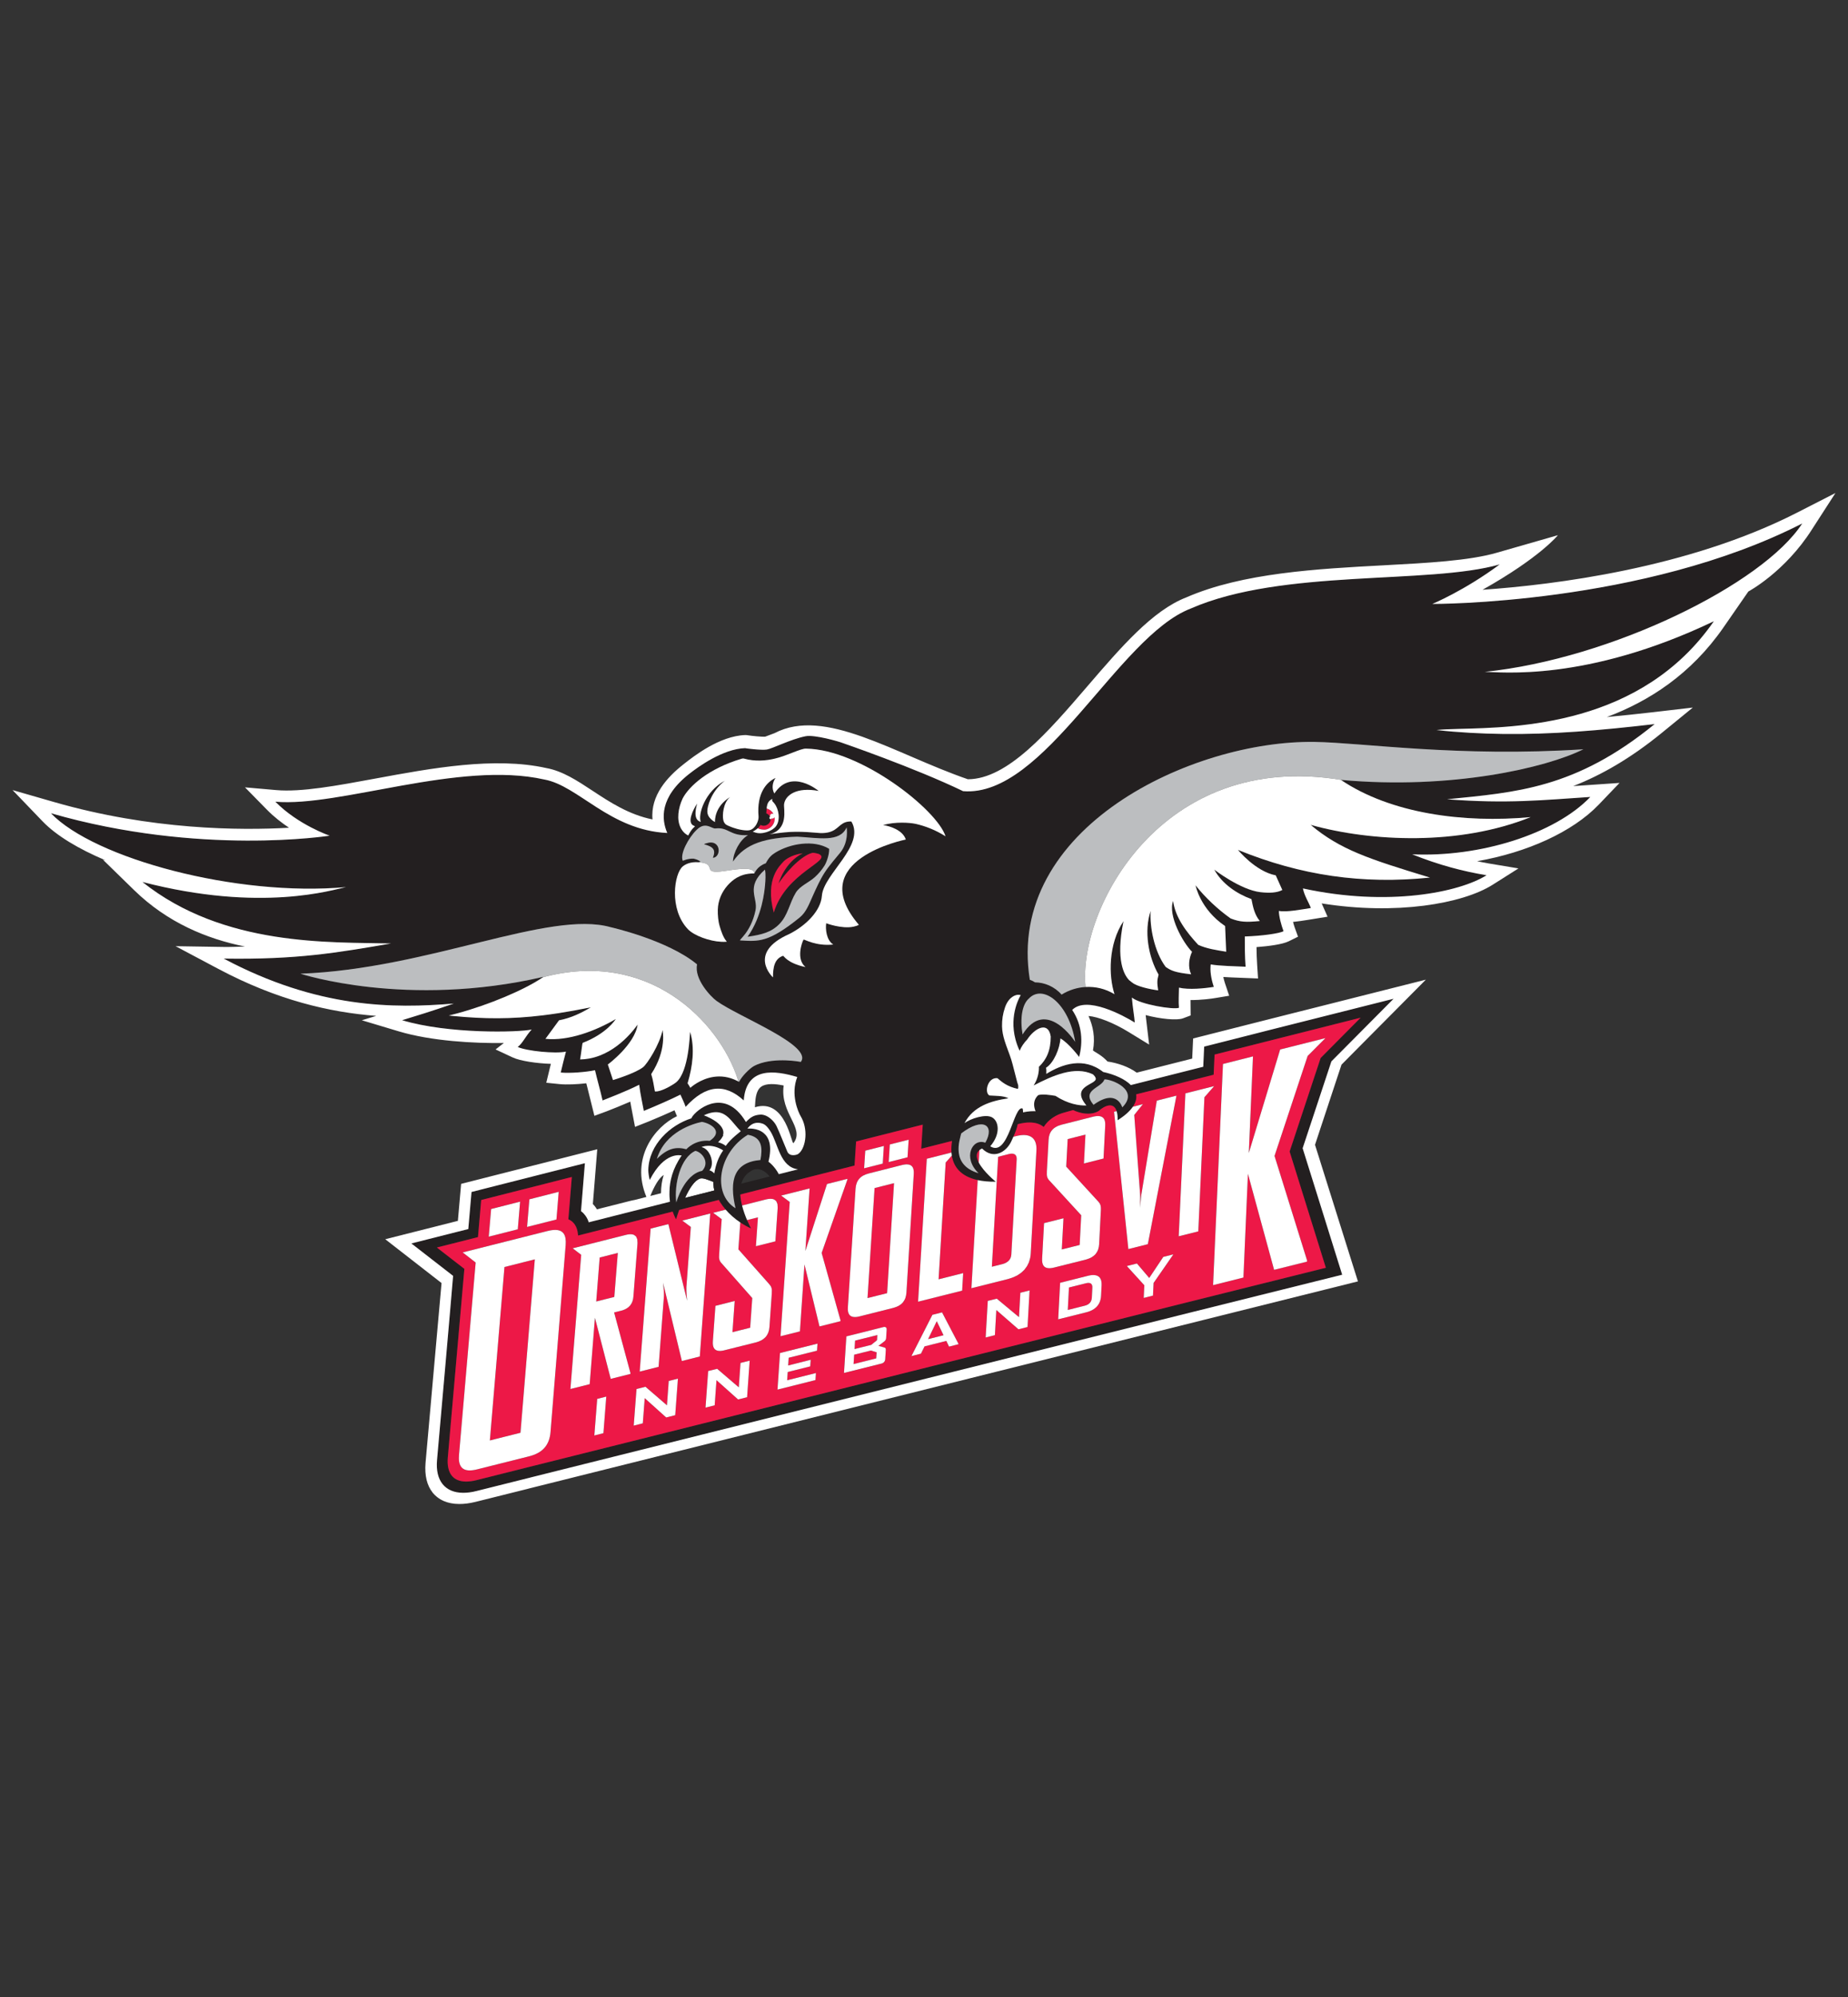 <?xml version="1.0" encoding="utf-8"?>
<!-- Generator: Adobe Illustrator 16.0.0, SVG Export Plug-In . SVG Version: 6.00 Build 0)  -->
<!DOCTYPE svg PUBLIC "-//W3C//DTD SVG 1.1//EN" "http://www.w3.org/Graphics/SVG/1.1/DTD/svg11.dtd">
<svg version="1.1" id="Layer_1" xmlns="http://www.w3.org/2000/svg" xmlns:xlink="http://www.w3.org/1999/xlink" x="0px" y="0px"
	 width="500px" height="540px" viewBox="0 0 500 540" enable-background="new 0 0 500 540" xml:space="preserve">
<rect x="0" y="0" width="500" height="540" fill="#333333" stroke="none"/>
<g>
	<path fill="#FFFFFF" d="M193.009,319.587c-1.628-0.605-2.78-1.144-3.592-0.899c-0.026,0.013-0.053,0.016-0.077,0.021
		c-1.474,0.552-2.836,2.675-3.992,5.209l7.65-1.937l0.285-0.072c-0.153-0.501-0.227-0.995-0.244-1.489
		C192.999,320.13,193.012,319.861,193.009,319.587"/>
	<path fill="#231F20" d="M192.924,231.828l-0.009,0.133c2.382-0.222,2.184-5.332-1.942-3.884c-0.201,0.033-0.374,0.102-0.474,0.223
		C192.949,228.962,193.728,229.765,192.924,231.828"/>
	<path fill="#231F20" d="M487.613,141.545c-43.121,22.036-100.086,21.76-100.086,21.76s8.678-3.585,18.24-10.691
		c-19.223,5.516-58.869,1.087-83.639,11.949c-19.613,7.53-39.604,51.183-61.559,49.367c-13.243-6.383-32.688-13.052-32.721-13.067
		c-0.646-0.274-7.438-2.289-9.939-1.78c-3.993,0.813-8.915,3.336-10.42,3.589c-1.524,0.253-6.012-0.345-5.882-0.377
		c-6.068,0.194-12.839,5.165-15.009,6.869c-8.277,6.415-7.635,12.442-6.067,16.078c-15.598-0.754-24.07-12.837-33.309-14.466
		c-22.907-5.155-55.44,7.523-72.729,6.007c6.149,6.263,14.689,9.184,14.689,9.184s-35.014,5.575-75.408-6.062
		c11.772,12.25,50.25,22.649,79.843,19.969c-3.494,0.668-22.779,6.977-55.094-1.389c22.048,17.578,50.924,16.213,67.277,16.633
		c-14.676,2.513-25.47,4.401-45.278,4.086c25.466,13.52,45.905,13.52,62.258,12.158c-6.081,2.099-10.534,3.456-13.994,4.505
		c12.577,3.776,31.6,3.307,35.059,2.519c-1.729,1.886-2.358,3.616-3.773,4.714c2.359,1.101,10.218,1.888,13.047,1.261
		c-0.472,1.729-0.929,3.655-1.415,5.658c2.36,0.241,6.866-0.103,9.276-0.628c0.628,2.721,1.417,5.345,2.046,8.174
		c0.698-0.287,6.444-2.461,9.904-4.243c0.313,2.512,0.939,5.29,1.258,7.072c3.456-1.412,7.39-3.143,9.904-4.401
		c0.472,1.102,0.89,1.835,1.415,3.304c5.447-5.975,10.583-6.449,15.722-1.731c0.657-9.223,8.472-8.128,14.475-6.346
		c-1.851,4.685,0.224,9.445,0.958,10.671c0.1,0.165,0.192,0.337,0.278,0.513c1.832,3.624,0.911,8.438-1.068,9.681
		c-0.279,0.169-2.212,0.8-2.864-0.706c-0.926-2.141-1.836-4.597-2.888-6.833c-0.265-0.562-0.693-1.165-1.229-1.687
		c-0.879-0.871-2.047-1.538-3.198-1.463c-1.808,0.109-2.672,0.767-3.877,1.996c-0.75-1.254-1.532-2.237-2.329-2.997
		c-5.584-5.333-11.874,0.464-12.439,2.009c-5.69,1.804-11.483,7.069-11.649,13.939c-0.017,0.706,0.194,2.021,0.386,2.702
		c0.003-0.006,0.006-0.009,0.009-0.016c0,0.01,0.003,0.021,0.006,0.028c3.972-7.806,8.446-6.654,8.631-6.599
		c-2.483,3.564-3.268,6.942-3.301,9.759c-0.035,0.971,0.018,1.894,0.121,2.735l-2.187,0.552l-0.161,0.042l-8.311,2.106
		c-0.03,0.009-0.062,0.017-0.099,0.023c-0.034,0.009-0.068,0.018-0.101,0.03c-0.038,0.006-0.071,0.012-0.106,0.024
		c-0.033,0.006-0.071,0.019-0.104,0.023l-10.151,2.576l-0.739,0.184c-0.104-0.322-0.228-0.628-0.366-0.91
		c-0.003,0-0.003-0.003-0.003-0.003c-0.124-0.257-0.267-0.49-0.418-0.713c-0.018-0.033-0.033-0.065-0.056-0.097
		c-0.009-0.018-0.027-0.029-0.039-0.048c-0.152-0.218-0.318-0.413-0.495-0.603c-0.012-0.019-0.024-0.037-0.041-0.049
		c-0.21-0.217-0.438-0.416-0.679-0.598l1.049-12.953l-20.313,5.148l-3.054,0.778l-7.308,1.852l-0.873,10.024l-3.067,0.772
		l-12.335,3.119c0.032,0.023,0.099,0.078,0.194,0.15c0.294,0.229,0.869,0.679,1.606,1.248c0.989,0.767,2.268,1.762,3.571,2.774
		c1.306,1.014,2.634,2.042,3.713,2.878c1.077,0.839,1.905,1.48,2.208,1.713c-0.003,0.043-0.009,0.103-0.009,0.146
		c-0.115,1.417-0.415,4.931-0.813,9.513c-0.407,4.723-0.917,10.555-1.423,16.31c-0.507,5.767-1.008,11.449-1.396,15.834
		c-0.188,2.159-0.352,4.005-0.475,5.387c-0.041,0.464-0.077,0.874-0.109,1.227c-0.015,0.202-0.033,0.384-0.05,0.55
		c-0.036,0.438-0.062,0.735-0.074,0.877c-0.124,1.388-0.045,2.636,0.211,3.723c0.259,1.085,0.697,2.008,1.306,2.762
		c0.607,0.754,1.386,1.333,2.31,1.729c0.926,0.395,2.001,0.601,3.215,0.606c0.271,0.006,0.552,0,0.84-0.024
		c0.283-0.019,0.577-0.046,0.876-0.085c0.297-0.042,0.603-0.087,0.918-0.146c0.308-0.063,0.626-0.132,0.95-0.213l14.106-3.525
		c0.056-0.013,0.106-0.024,0.16-0.037c0.056-0.012,0.103-0.027,0.158-0.041c0.051-0.013,0.104-0.031,0.157-0.043
		c0.052-0.012,0.105-0.03,0.158-0.045l9.115-2.277l123.323-30.812l0.871-0.217l42.359-10.583l3.176-0.79l17.791-4.431l22.902-5.7
		v-0.006c-0.119-0.395-0.805-2.569-1.768-5.651c-0.961-3.076-2.201-7.052-3.455-11.057c-1.256-3.999-2.512-8.026-3.516-11.229
		c-0.996-3.193-1.742-5.565-1.961-6.258c0.25-0.736,0.795-2.398,1.498-4.512c0.703-2.117,1.551-4.688,2.404-7.257
		c0.633-1.928,1.273-3.852,1.846-5.58c0.193-0.578,0.373-1.131,0.549-1.655c0.174-0.527,0.336-1.025,0.492-1.487
		c0.455-1.388,0.807-2.448,0.992-2.998c0.355-0.358,1.537-1.549,3.127-3.143c1.59-1.595,3.574-3.594,5.541-5.576
		c1.965-1.981,3.914-3.936,5.41-5.446c0.379-0.38,0.73-0.727,1.039-1.047c0.945-0.94,1.572-1.58,1.711-1.724l-0.971,0.247
		l-33.342,8.396c-0.305,0.081-1.463,0.374-3.045,0.778c-1.588,0.397-3.59,0.91-5.584,1.417c-1.99,0.507-3.969,1.007-5.498,1.394
		c-1.529,0.392-2.609,0.663-2.809,0.711l-0.252,5.447l-3.135,0.79l-6.807,1.72l-3.119,0.789l-2.689,0.679l-3.832,0.969
		c-1.607-1.61-4.354-2.853-7.492-3.54c-5.281-4.146-11.078-2.136-15.342,0.497c-0.135-0.03,0.08-0.722-0.115-1.638
		c2.094-1.291,3.727-5.2,3.893-7.927c2.279,1.279,5.059,5.007,5.059,5.007c1.055-3.993,0.857-8.644-1.875-12.709
		c3.893-3.92,13.848,1.514,16.93,3.408c-0.102-1.574-0.572-4.038-0.783-6.761c2.307,1.887,11.25,3.334,12.736,2.774
		c-0.16-1.725,0-3.769,0-5.449c2.672,0.63,6.918,0.209,9.432-0.207c-0.785-2.36-1.045-4.405-0.836-6.082
		c2.096,0.421,7.127,0.525,9.43,0.631c-0.211-2.938-0.211-5.661-0.211-8.175c4.717-0.157,9.236-0.799,10.484-1.415
		c-0.631-1.729-1.262-4.037-1.262-5.504c1.998,0.42,6.293-0.419,8.65-0.788c-0.523-1.466-1.729-3.192-2.15-5.29
		c23.061,5.031,42.395,1.046,49.682-3.563c-6.287-1.051-12.787-2.725-20.121-5.661c18.234,0.84,38.568-5.451,48.209-15.512
		c-12.785,0.84-22.43,1.886-38.779,0.628c18.654-1.887,34.742-2.834,56.178-20.333c-14.916,1.739-27.934,2.846-41.086,2.672
		c-5.891-0.08-11.801-0.389-17.93-1.057c1.463-0.175,3.506-0.243,5.973-0.308c15.742-0.418,49.422-0.798,69.064-29.115
		c-34.705,16.573-57.9,13.673-61.998,13.688C435.764,178.201,476.988,157.985,487.613,141.545 M260.072,306.479
		c5.924-4.524,9.189-2.226,6.52,2.518c-3.559-1.335-6.225,4.081-1.828,8.243C257.104,315.003,259.697,308.181,260.072,306.479
		 M189.525,233.037L189.525,233.037c-0.059-0.065-0.333-0.492-1.83-0.849c-1.591-0.095-2.95,0.593-2.956,0.571
		c-0.849-1.832,1.574-6.25,3.696-8.313c0.136-0.13,0.269-0.248,0.398-0.362c0.044-0.038,0.091-0.083,0.134-0.118
		c0.342-0.271,0.664-0.441,0.976-0.552v-0.005c0.191-0.063,0.366-0.101,0.549-0.126c0.026-0.003,0.044-0.006,0.071-0.006
		c0.161-0.018,0.324-0.015,0.482,0c0.034,0,0.059,0.003,0.089,0.006c0.149,0.02,0.297,0.047,0.433,0.09
		c0.038,0.006,0.074,0.019,0.115,0.031c0.095,0.032,0.197,0.064,0.292,0.099c0.121,0.044,0.238,0.089,0.353,0.145
		c0.487,0.204,0.905,0.412,1.229,0.371c3.552-0.439,3.932,2.122,8.824,1.804c-2.214,1.282-3.993,4.704-4.064,7.149
		c0.003-0.009,0.012-0.015,0.015-0.021c0.006-0.009,0.016-0.017,0.021-0.026c3.299-4.852,8.79-6.417,17.357-6.679
		c5.71,0.301,11.525,1.636,13.351-2.517v-0.005c0.003,0.014,0.708,3.874-1.764,6.872c-0.787,0.952-3.116,3.657-4.221,5.408
		c-1.276,2.008-2.207,4.123-3.188,6.291c-0.946,2.075-1.733,4.355-3.539,5.812c-8.431,6.819-11.099,6.464-16.038,6.186
		c-0.66-0.033,2.806-1.973,4.108-8.137c0.713-3.404-2.802-6.294,2.55-11.01c0.245,1.25,0.136,2.897,0.023,4.185
		c-0.127,1.391-0.733,8.391-4.727,13.98c3.94-0.583,6.375-1.223,8.546-3.387c2.391-2.387,2.794-5.757,4.512-8.558
		c1.111-1.8,3.585-2.771,5.139-4.178c1.022-0.927,1.924-1.989,2.649-3.166c0.427-0.68,1.285-2.816,1.229-4.494
		c-4.187-2.557-10.579-1.42-14.533,1.003c-1.112,0.689-1.804,1.356-2.612,2.9c-2.425,0.856-2.99,2.64-3.1,2.737
		c-0.003,0.003-0.01,0.016-0.014,0.016c-1.086-0.021-2.063,0.126-2.962,0.379h0.047c-0.646,0.183-1.256,0.454-1.837,0.781
		c-0.933,0.553-1.764,1.267-2.48,2.083c-1.577,1.778-2.578,4.076-2.64,6.572c-0.027,1.43,0.092,3.083,0.509,4.456
		c0.408,1.386,0.958,3.091,1.931,4.179c-0.486,0.074-1.523,0.033-1.529,0.024c-3.097-0.13-7.341-1.639-9.024-3.428
		c-5.142-5.436-3.684-15.022-1.37-16.942c0.781-0.646,2.172-1.298,4.255-1.131c0.009-0.003,0.015-0.003,0.024-0.006
		c0.297-0.063,0.495-0.106,0.528-0.109C189.528,233.04,189.525,233.04,189.525,233.037 M208.229,221.379
		c-0.114-0.145-0.093-0.359,0.056-0.466c0.018-0.012,0.03-0.022,0.046-0.025l-0.003-0.006c-0.003,0-0.003,0-0.006,0
		c-0.107-0.407-0.46-0.741-0.994-0.955c0.033-0.592,0.098-1.303,0.101-1.303c0.05-0.737,0.224-1.544,0.772-2.075
		c0.165-0.165,0.365-0.303,0.563-0.424c0.041-0.021,0.223-0.083,0.247-0.121c-0.283,0.507,0.106,0.789,0.162,0.848
		c0.122,0.147,0.215,0.249,0.327,0.378c0.024,0.031,0.045,0.053,0.074,0.087c-0.003,0.003-0.009,0.003-0.012,0.009
		c1.097,1.362,1.719,4.429,0.331,6.17c-0.955,1.191-3.746,2.331-5.735,1.553c-0.059-0.024-0.43-0.145-0.495-0.16
		c0.17-0.09,0.321-0.188,0.478-0.285c0.208-0.136,0.403-0.277,0.581-0.395c0.133-0.105,0.239-0.195,0.325-0.259
		c0.347-0.25,0.745-0.875,0.733-0.881c1.262,0.665,2.449-0.26,2.679-1.167c0.017-0.059,0.017-0.115,0.023-0.177
		c0.009-0.074,0.024-0.153,0.018-0.228C208.399,221.5,208.297,221.461,208.229,221.379 M219.949,230.6
		c0.612,0.028,1.562,0.309,1.562,0.309c3.945,1.83-8.804,4.812-12.159,15.862c-2.439-9.217,1.709-12.73,2.626-13.781
		c0.288-0.328,1.85-1.784,5.216-2.257c-4.999,2.499-6.543,8.163-6.543,8.163C213.847,234.216,217.735,230.971,219.949,230.6
		 M216.669,287.145c0,0-6.757-1.337-11.761,0.685c-0.392,0.163-0.769,0.346-1.111,0.549c-1.062,0.663-3.091,2.636-3.826,4.155
		c-0.056-0.035-0.111-0.054-0.167-0.084c-0.135-0.072-0.268-0.126-0.401-0.198c-4.546-2.295-8.596-0.74-10.824,0.596
		c-1.14,0.688-1.814,1.31-1.814,1.31c-0.006-0.019-0.036-0.072-0.052-0.115c-0.058-0.12-0.151-0.282-0.269-0.479
		c-0.163-0.275-0.342-0.552-0.413-0.628c0.018-0.057,0.03-0.12,0.049-0.177c1.269-4.253,1.979-9.26,0.646-13.732
		c-0.126,0.393-0.265,10.682-3.784,13.636c-0.5,0.422-3.898,2.63-5.75,2.475c-0.334-1.67-0.448-2.968-1.001-4.695
		c4.321-6.575,3.067-11.889,3.067-11.889c-0.751,3.902-4.208,9.193-5.239,9.998c-2.184,1.716-8.175,3.505-8.175,3.505l-1.389-4.214
		c0.092-0.058,7.282-5.404,8.06-10.791c-0.386,0.495-5.198,7.709-13.04,9.174c-0.805,0.155-1.648,0.242-2.525,0.255
		c0.265-1.443,0.604-4.44,0.683-4.468c6.504-2.53,8.768-6.17,8.989-6.466c-5.519,3.245-12.854,5.999-19.043,5.365l3.672-5.013
		c3.238-0.606,6.112-2.021,8.607-3.516c-3.109,0.639-5.994,1.157-8.734,1.58c-1.451,0.223-2.865,0.422-4.243,0.591
		c-8.544,1.044-15.84,1.001-24.246,0.181c-0.409-0.042-0.81-0.078-1.22-0.121c0.759-0.181,1.538-0.385,2.323-0.597
		c8.573-2.318,18.1-6.318,23.153-9.749c0.065-0.047,0.139-0.094,0.204-0.137c-37.104,8.595-65.792-0.823-65.819-0.837
		c34.583-1.259,67.286-17.293,83.951-12.575c0,0,15.404,3.457,23.372,10.058c-0.837,3.984,3.725,8.753,5.26,9.872
		C199.786,274.969,220.051,282.665,216.669,287.145 M211.874,258.466c-0.008,0.003-0.011,0.007-0.014,0.016
		c-0.018-0.013-0.024-0.009-0.033-0.009c-2.277,0.79-2.696,3.094-2.696,5.82c-0.018-0.008-7.125-6.606,4.376-11.705
		c4.647-2.334,8.573-6.362,8.861-10.346c0.413-5.883,11.818-13.591,7.986-20.089c-0.183-0.047-0.5-0.021-0.825,0.019
		c-0.625,0.071-1.093,0.262-1.526,0.521c-1.541,0.924-2.22,2.657-6.009,2.583c-0.92-0.02-5.566-0.656-9.81-0.182
		c-1.733,0.157-4.008,0.51-4.008,0.51c5.303-1.299,3.792-6.845,3.969-8.172c0.315-2.325,3.277-4.708,9.354-3.552
		c-0.006,0-7.439-6.29-11.985,0.692c-0.801-1.35-0.498-3.06,0.318-4.188c-0.021,0.006-0.041,0.018-0.062,0.027
		c0.003-0.009,0.006-0.012,0.012-0.019c-2.357,1.09-5.099,4.052-4.55,10.402c0.091,0.988-0.716,3.177-2.31,3.663
		c-0.201,0.058-0.416,0.086-0.642,0.086c-0.027,0-0.065,0.012-0.089,0.012c-1.85-0.018-3.79-0.661-4.975-1.188
		c-0.327-0.13-0.568-0.259-0.723-0.365c-0.034-0.009-0.064-0.033-0.096-0.042l-0.086-0.088c-0.361-0.339-0.55-0.754-0.636-1.229
		c-0.256-1.114-0.041-4.576,1.871-6.133c-4.24,2.624-4.111,6.336-4.102,6.741c0,0.007,0.003,0.007,0.003,0.007
		c0.006,0.018,0.012,0.039,0.023,0.051c-0.196-0.104-0.377-0.222-0.551-0.345c-0.035-0.021-0.059-0.046-0.086-0.065
		c-0.115-0.083-0.22-0.167-0.321-0.259c-0.038-0.031-0.07-0.062-0.108-0.092c-0.643-0.601-1.05-1.328-1.029-2.23
		c-0.021-1.102,0.937-5.102,4.441-7.959c0.047-0.036,0.089-0.077,0.139-0.11c0.044-0.038,0.087-0.073,0.127-0.103
		c0.018-0.015,0.028-0.024,0.028-0.024c-5.396,2.832-7.329,9.147-6.505,11.151c-0.081-0.035-0.154-0.064-0.231-0.102
		c-0.062-0.027-0.13-0.053-0.183-0.083c-1.825-0.875-0.643-4.414-0.575-4.774c0,0.003,0,0.012,0,0.018
		c0.003-0.018,0.009-0.036,0.015-0.062c-1.093,1.603-2.956,5.328-0.809,6.056c0.003,0,0.006-0.006,0.006-0.006
		c0.074,0.083,0.121,0.1,0.207,0.159c0,0-0.911,0.576-1.813,2.417c-0.003,0-0.006-0.003-0.015-0.003
		c0.015,0.047-0.032,0.016-0.047,0.006l-0.009-0.006c-1.385-0.654-2.021-2.11-2.007-2.09c-1.093-2.189-0.668-5.254,0.54-7.864
		c1.701-3.319,6.964-8.104,16.013-10.79c0.25-0.071,0.445-0.059,0.549-0.032c3.073,0.86,5.993,0.606,8.521-0.015
		c3.375-0.818,6.887-2.735,8.308-2.669c14.741,0.176,35.493,16.526,37.747,23.707c-2.75-1.748-5.554-2.791-8.127-3.377
		c-1.553-0.313-5.32-0.632-8.782,0.338c1.877,0.277,5.333,1.35,6.155,3.908c0.012,0.008-27.762,5.475-12.7,23.053
		c-0.365,0.236-0.877,0.389-1.448,0.509c-3.153,0.676-7.384-0.913-7.384-0.928c0,0.015,0,0.038-0.003,0.053
		c-0.226,1.371,0.003,4.512,1.905,5.702h0.011c0,0.006,0.003,0.009,0.009,0.012c-0.02-0.003-0.031-0.006-0.05-0.006
		c-4.647,0.479-7.69-1.399-7.962-1.337c0,0.009-0.006,0.018-0.009,0.018h-0.041c-0.472,0.822-2.031,5.294,0.516,7.391
		c-0.019-0.006,0.038,0.038,0.016,0.024C212.827,260.413,212.01,258.327,211.874,258.466 M206.472,303.897
		c0.212,0.088,0.411,0.215,0.608,0.365c0.506,0.407,0.981,1.041,1.449,1.789c2.004,3.326,2.55,9.542,7.386,10.134l-5.2,1.317
		c-1.115-2.171-2.798-3.405-2.798-3.365c1.072-4.341,0.12-6.591-1.294-7.749c-1.76-1.46-4.231-1.212-4.376-1.2
		C202.288,305.104,203.673,302.821,206.472,303.897 M208.244,318.127c-0.005,0-0.012,0-0.015,0.004
		c-0.015,0-0.029,0.006-0.043,0.009c-0.012,0.003-0.027,0.009-0.04,0.011l-1.199,0.303l-6.365,1.61
		c0.383-1.363,1.155-2.57,2.572-3.384C204.915,315.458,206.971,316.456,208.244,318.127 M202.336,306.848
		c3.925,0.67,4.003,3.638,3.406,6.818c-7.131,0.619-8.52,5.411-6.741,13.045C192.552,322.784,194.405,311.667,202.336,306.848
		 M193.248,317.295c-0.731-0.793-1.279-0.827-1.335-0.83c1.202-1.251,0.76-3.899-0.542-5.335c-0.427-0.476-0.949-0.82-1.539-0.938
		c-0.095-0.052,2.6-1.188,5.832,0.881C194.415,312.864,193.748,314.592,193.248,317.295 M193.285,321.909l-0.288,0.072l-7.647,1.937
		c1.155-2.531,2.514-4.657,3.99-5.206c0.022-0.012,0.053-0.012,0.074-0.024c0.816-0.24,1.968,0.297,3.595,0.899
		c0,0.277-0.009,0.543,0.029,0.833C193.056,320.914,193.132,321.408,193.285,321.909 M197.042,302.148
		c1.155,1.054,2.104,2.498,3.318,3.652c0.021,0.019,0.039,0.039,0.062,0.058c0.027,0.108-2.592,1.888-4.071,4.005
		c-0.714-0.639-1.884-0.959-2.051-0.989c0.016-0.024,0.022-0.049,0.038-0.066c0.583-0.524,0.967-1.031,1.182-1.514
		c0.05-0.108,0.068-0.217,0.103-0.329c0.96-3.182-4.975-5.295-5.189-5.371C193.68,300.079,195.537,300.776,197.042,302.148
		 M177.729,313.371c2.223-7.392,9.987-9.575,12.192-10.007c2.499,0.438,5.894,2.615,2.113,5.114
		c-4.058-0.389-6.315,2.284-6.336,2.278C182.991,310.035,180.675,310.425,177.729,313.371 M188.143,311.202
		c1.778,0.332,4.002,3.113,1.834,5.393c-4.948,1.002-7.004,8.56-7.004,8.56C182.361,320.263,184.084,313.036,188.143,311.202
		 M306.5,299.284c0.82-1.188,1.086-2.317,0.895-3.36l11.023-2.787l6.793-1.729l3.156-0.792l0.252-5.453l39.523-9.978
		c-0.127,0.124-0.797,0.797-1.746,1.756c-0.955,0.965-2.195,2.211-3.451,3.475c-1.26,1.261-2.533,2.545-3.561,3.583
		c-1.029,1.03-1.811,1.814-2.07,2.09c-0.139,0.406-0.695,2.084-1.463,4.396c-0.764,2.313-1.748,5.263-2.725,8.222
		c-0.98,2.959-1.965,5.921-2.736,8.246c-0.775,2.325-1.332,4.018-1.469,4.43c0.115,0.362,9.688,31.053,9.805,31.433l-36.338,9.051
		l-170.828,42.707l-8.508,2.126l-12.647,3.16l11.955-2.983l-13.446,3.367c-0.259,0.063-0.516,0.12-0.766,0.172
		c-0.25,0.048-0.494,0.084-0.731,0.116c-0.235,0.034-0.466,0.059-0.692,0.07c-0.225,0.015-0.445,0.023-0.658,0.023
		c-0.875-0.009-1.646-0.156-2.301-0.44c-0.652-0.276-1.188-0.698-1.606-1.248c-0.416-0.555-0.71-1.23-0.879-2.042
		c-0.17-0.811-0.211-1.746-0.118-2.805c0.056-0.612,0.352-3.993,0.766-8.746c0.417-4.738,0.953-10.839,1.485-16.923
		c0.534-6.074,1.065-12.124,1.477-16.793c0.404-4.659,0.697-7.949,0.747-8.522c-0.244-0.187-0.805-0.621-1.524-1.182
		c-0.718-0.556-1.588-1.231-2.438-1.889c-0.851-0.658-1.68-1.3-2.316-1.798c-0.636-0.494-1.082-0.838-1.161-0.901l8.042-2.03
		l3.082-0.783l0.868-10.031l7.291-1.854l6.751-1.717l-3.66,0.938l3.66-0.926l10.476-2.667l-0.932,11.432
		c0.376,0.162,0.717,0.367,1.015,0.62c0.297,0.253,0.56,0.55,0.775,0.887c0.217,0.341,0.396,0.724,0.533,1.152
		c0.132,0.428,0.224,0.899,0.274,1.406l0.006,0.081c0.003,0.029,0.006,0.057,0.006,0.087c0.003,0.027,0.003,0.055,0.006,0.085
		c0,0.029,0,0.054,0.003,0.084l17.036-4.308l8.563-2.171c0.457,1.327,0.924,2.09,0.924,2.09c0.249-0.816,0.534-1.674,0.846-2.536
		l10.713-2.708c0.133,0.22,0.235,0.422,0.383,0.657c0.427,0.669,0.923,1.334,1.479,1.979c1.087,1.261,2.422,2.442,3.957,3.468
		c0.898,0.604,1.862,1.153,2.899,1.62c0.003-0.021-0.488-0.923-1.066-2.277c-0.463-1.082-0.979-2.454-1.353-3.936
		c-0.247-0.968-0.422-1.981-0.48-2.977l4.162-1.056l23.614-5.975l3.129-0.791l0.427-6.511l3.532-0.893l7.762-1.966l-4.636,1.176
		l4.636-1.173l6.732-1.704l-0.223,3.592l-0.182,2.922l8.331-2.107c-0.146,0.938-0.234,2.023-0.15,3.14
		c0.02,0.271,0.047,0.548,0.092,0.826c0.441,2.78,2.16,5.573,7.02,6.629c1.365,0.296,2.979,0.459,4.889,0.44
		c0,0-3.293-2.67-4.615-5.2c-0.666-1.272-0.82-2.512,0.193-3.353c0.195-0.16,0.426-0.306,0.705-0.432
		c3.119,3.1,6.561,0.968,7.92-1.957c0.182-0.39,0.369-0.797,0.553-1.213c0.533-1.213,1.025-2.474,1.158-3.378
		c0.012-0.009,0.014-0.019,0.023-0.027l0.26-0.069c0.262-0.063,0.521-0.12,0.775-0.172c0.254-0.051,0.5-0.094,0.742-0.123
		c0.244-0.033,0.482-0.062,0.711-0.079c0.236-0.018,0.463-0.023,0.682-0.023c0.4,0,0.781,0.023,1.146,0.075
		c0.355,0.051,0.699,0.126,1.02,0.231c0.322,0.104,0.627,0.229,0.904,0.381c0.285,0.153,0.541,0.332,0.779,0.533
		c0.152-0.247,0.318-0.485,0.5-0.714c0.182-0.229,0.379-0.447,0.582-0.659c0.203-0.21,0.426-0.409,0.65-0.602
		c0.23-0.19,0.475-0.368,0.729-0.544c0.234-0.156,0.482-0.307,0.734-0.446c0.254-0.139,0.52-0.271,0.785-0.392
		c0.275-0.118,0.555-0.226,0.844-0.328c0.289-0.101,0.588-0.185,0.893-0.263l2.207-0.622c4.549,2.051,6.949,0.235,6.949,0.235
		c1.582-1.417,4.035-2.539,4.855,0.043c0.193,0.603,0.297,1.411,0.275,2.461C304.383,301.666,305.697,300.447,306.5,299.284
		 M351.293,318.338c-0.445-1.629-0.748-2.734-0.809-2.962C350.545,315.601,350.848,316.709,351.293,318.338 M298.832,291.88
		c1.889-0.085,9.559,2.813,4.814,7.561c0,0-1.447-5.303-7.781-0.688C292.475,294.639,297.998,294.271,298.832,291.88
		 M281.08,288.468c0.061,1.063-0.168,3.112-1.391,5.007c0.004-0.006,0.008-0.009,0.01-0.009c0,0.009-0.002,0.021,0,0.027
		c4.982-2.576,11.072-5.356,15.99-2.995c0.441,0.387,0.676,0.735,0.764,1.059c0.449,1.803-7.035,1.955-2.512,7.358
		c-1.932,0.079-4.977-0.379-8.379-2.587c-1.203-0.224-3.625-0.58-4.689-0.184c-1.336,1.296-1.281,2.867-0.697,4.327
		c-0.156-0.006-0.32-0.012-0.488-0.012c-0.283,0-0.572,0.012-0.867,0.029c-0.295,0.024-0.598,0.055-0.904,0.097
		c-0.303,0.043-0.617,0.097-0.934,0.158c-0.057,0.008-0.117,0.022-0.186,0.048c0.025-0.736-0.125-1.057-0.125-1.057
		c-2.449-0.947-3.781,13.343-8.746,10.225c2.986-3.505,2.24-6.925,0.438-7.848c-1.768-0.926-5.744,0.334-7.408,1.581
		c2.395-4.506,7.008-6,11.887-6.708c-1.297-0.771-3.93-0.646-5.135-0.76c-0.27-0.146-0.461-0.41-0.572-0.742
		c-0.463-1.453,0.568-4.162,2.732-3.938c1.182,1.001,2.564,2.268,5.537,2.907c0.109-0.227,0.127-0.58,0.088-0.996
		c-0.002-0.006-0.006-0.012-0.006-0.021v-0.006c-0.117-0.341-0.227-0.652-0.25-0.742c-0.432-1.614-0.852-3.225-1.254-4.847
		c-0.104-0.434-0.23-0.862-0.363-1.29c-0.543-1.711-1.27-3.402-1.803-5.122c-0.393-1.278-0.682-2.569-0.697-3.896
		c-0.033-1.804,0.209-3.393,0.799-5.121c1.123-3.287,3.537-3.679,4.24-3.299c-0.107,0.169-3.209,5.172-1.404,11.964
		c0.264,0.992,0.627,2.011,1.121,3.067c0.434-1.092,1.195-2.174,2.063-3.073c1.943-2.959,5.281-4.741,6.201-1.486
		c0.057,0.21,0.109,0.44,0.145,0.698C284.295,284.031,283.139,286.526,281.08,288.468 M290.9,281.724
		c-0.014-0.022-7.855-12.226-14.229-2.002c-0.742-4.373-0.109-8.148,1.701-9.708C282.141,266.045,289.195,271.198,290.9,281.724
		 M428.404,202.607c-10.049,5.025-35.77,10.985-65.482,8.292c-0.041-0.006-0.084-0.006-0.127-0.009
		c13.518,9.118,33.213,11.738,51.35,10.058c-19.277,7.756-42.965,6.708-59.529,2.098c7.969,6.708,15.723,9.221,32.281,14.254
		c-18.234,1.888-34.994-0.569-51.951-7.482c0,0,4.721,5.815,10.225,6.881l1.779,3.96c-1.404,0.752-3.436,0.871-5.93,0.586
		c-5.393-0.609-12.48-6.09-12.48-6.09c2.105,3.848,6.113,6.539,10.057,7.977c0.41,2.081,0.811,4.158,2.256,5.912
		c-3.703,0.365-5.316,0.306-7.896-0.698c-3.498-2.479-6.84-5.626-9.479-8.944c0,0,1.197,6.415,7.992,11.004l0.293,6.945
		c-2.66-0.439-5.26-0.813-7.564-1.862c-3.143-3.397-6.195-7.35-6.801-11.875c-1.457,3.984,2.695,11.325,5.123,13.752
		c-0.807,1.727-1.17,4.061-0.252,6.084c-4.369-0.495-5.391-0.966-6.871-1.992c-3.076-4.089-4.373-10.837-4.072-15.139
		c-1.869,5.466-0.611,12.473,2.148,17.229c-0.471,1.729-0.398,2.236-0.121,4.252c-2.305-0.295-5.893-1.121-6.99-2.099
		c0,0-0.021-0.009-0.061-0.028c-0.115-0.065-0.404-0.246-0.766-0.605c-1.361-1.368-3.734-5.38-1.557-15.981
		c-4.15,6.242-4.041,14.805-2.438,19.753c-2.479-1.505-5.188-2.11-7.836-1.953c-2.268,0.133-4.49,0.819-6.482,2.062
		c-1.873-2.16-4.604-3.299-7.197-3.321c-0.398-0.273-0.861-0.51-1.393-0.689c-6.57-41.133,44.021-64.818,77.033-64.324
		C368.662,200.81,394.656,204.809,428.404,202.607"/>
	<polygon fill="#ED1847" points="234.721,351.008 240.02,349.68 241.892,319.931 236.625,321.264 	"/>
	<path fill="#ED1847" d="M272.217,341.435c0.299-0.169,0.547-0.364,0.754-0.585c0.203-0.224,0.361-0.477,0.469-0.748
		c0.113-0.278,0.174-0.573,0.191-0.894l1.449-25.692c0.012-0.26-0.014-0.488-0.059-0.685c-0.051-0.198-0.133-0.362-0.244-0.494
		c-0.113-0.128-0.256-0.224-0.422-0.29c-0.176-0.066-0.371-0.102-0.598-0.096c-0.061,0-0.113,0-0.176,0.008
		c-0.064,0.003-0.129,0.006-0.191,0.019c-0.064,0.009-0.133,0.019-0.203,0.033c-0.072,0.019-0.141,0.029-0.207,0.048l-2.914,0.736
		l-1.707,29.737l2.82-0.702C271.574,341.73,271.918,341.597,272.217,341.435"/>
	<path fill="#ED1847" d="M217.194,230.733c-3.368,0.471-4.93,1.93-5.216,2.259c-0.918,1.05-5.065,4.563-2.626,13.78
		c3.354-11.05,16.103-14.033,12.159-15.862c0,0-0.951-0.281-1.563-0.309c-2.211,0.371-6.098,3.618-9.298,8.295
		C210.649,238.896,212.196,233.231,217.194,230.733"/>
	<path fill="#ED1847" d="M208.458,221.902c-0.232,0.912-1.417,1.832-2.681,1.168c0.009,0.006-0.386,0.631-0.731,0.882
		c0.003,0.003,0.012,0.003,0.018,0.006c0.003,0.006,0.012,0.006,0.015,0.009c0.535,0.374,1.712,0.397,1.889,0.38
		c1.614-0.166,2.788-1.612,2.621-3.224c-0.009-0.048-0.021-0.092-0.027-0.136c-0.044,0.082-0.095,0.159-0.176,0.217
		c-0.169,0.142-0.401,0.163-0.602,0.092c-0.021,0.053-0.05,0.1-0.094,0.136c-0.058,0.044-0.122,0.059-0.192,0.062v0.003
		c0.008,0.074-0.008,0.154-0.018,0.232C208.473,221.789,208.473,221.845,208.458,221.902"/>
	<path fill="#ED1847" d="M208.565,220.154c0.212-0.163,0.487-0.172,0.71-0.051c-0.138-0.276-0.398-0.68-0.883-1.025
		c-0.016-0.01-0.027-0.022-0.044-0.032c-0.101-0.068-0.216-0.133-0.339-0.191c-0.176-0.086-0.352-0.173-0.577-0.231
		c-0.006,0-0.068,0.71-0.102,1.303c0.531,0.216,0.882,0.549,0.994,0.958c0-0.003,0-0.003,0.003-0.003
		c0.009-0.006,0.018-0.009,0.021-0.014C208.271,220.616,208.345,220.331,208.565,220.154"/>
	<polygon fill="#ED1847" points="132.539,389.509 140.825,387.428 144.701,340.536 136.493,342.61 	"/>
	<polygon fill="#ED1847" points="231.106,366.315 230.942,368.853 237.074,367.317 237.181,365.665 235.622,365.188 	"/>
	<polygon fill="#ED1847" points="231.206,364.79 235.721,363.668 237.288,362.396 237.374,361.008 231.354,362.51 	"/>
	<polygon fill="#ED1847" points="161.314,351.931 166.207,350.702 167.158,338.798 162.254,340.041 	"/>
	<path fill="#ED1847" d="M306.891,301.485l1.594,21.624c0.012,0.057,0.021,0.299,0.021,0.628c0,0.325,0,0.741-0.01,1.157
		c-0.006,0.41-0.012,0.823-0.012,1.141c-0.008,0.313-0.014,0.542-0.014,0.585c0.006-0.043,0.02-0.271,0.049-0.597
		c0.031-0.326,0.066-0.743,0.104-1.167c0.033-0.426,0.078-0.848,0.107-1.184c0.033-0.34,0.059-0.588,0.076-0.654l4.184-25.406
		l5.303-1.342l-0.008,0.105l-7.717,40.055l-5.275,1.324l-3.869-37.117l0.689-0.184c-0.816-2.582-3.273-1.46-4.855-0.043
		c0,0-2.4,1.815-6.949-0.235l-2.207,0.622c-0.305,0.078-0.604,0.162-0.893,0.263c-0.289,0.103-0.568,0.21-0.844,0.328
		c-0.266,0.12-0.531,0.253-0.785,0.392c-0.252,0.14-0.5,0.29-0.734,0.446c-0.254,0.176-0.498,0.354-0.725,0.544
		c-0.229,0.192-0.449,0.392-0.654,0.602c-0.209,0.212-0.4,0.43-0.582,0.659c-0.182,0.229-0.35,0.467-0.5,0.714
		c-0.238-0.201-0.494-0.38-0.775-0.533c-0.281-0.151-0.582-0.277-0.906-0.381c-0.322-0.105-0.666-0.181-1.021-0.231
		c-0.367-0.052-0.746-0.075-1.146-0.075c-0.219,0-0.445,0.006-0.682,0.023c-0.229,0.018-0.467,0.046-0.711,0.079
		c-0.242,0.029-0.488,0.072-0.742,0.123c-0.254,0.052-0.514,0.108-0.773,0.172l-0.258,0.069c-0.014,0.009-0.016,0.019-0.027,0.027
		c-0.133,0.904-0.625,2.165-1.158,3.378l0.715-0.179c0.188-0.051,0.379-0.087,0.561-0.129c0.188-0.036,0.361-0.066,0.531-0.091
		c0.182-0.024,0.344-0.042,0.506-0.055c0.164-0.018,0.32-0.018,0.471-0.023c0.609,0,1.141,0.097,1.588,0.273
		c0.445,0.176,0.813,0.45,1.104,0.803c0.295,0.356,0.5,0.794,0.627,1.319c0.127,0.518,0.174,1.124,0.133,1.809l-1.533,27.819
		c-0.018,0.426-0.074,0.832-0.156,1.225c-0.033,0.15-0.082,0.289-0.121,0.434c-0.066,0.235-0.125,0.475-0.211,0.697
		c-0.006,0.021-0.008,0.051-0.018,0.069c-0.055,0.133-0.133,0.253-0.189,0.38c-0.088,0.196-0.18,0.393-0.289,0.582
		c-0.084,0.133-0.18,0.26-0.27,0.389c-0.131,0.188-0.26,0.375-0.41,0.547c-0.023,0.026-0.043,0.063-0.066,0.09
		c-0.072,0.076-0.16,0.145-0.236,0.22c-0.162,0.173-0.33,0.338-0.518,0.495c-0.127,0.103-0.266,0.199-0.4,0.296
		c-0.191,0.139-0.379,0.271-0.582,0.392c-0.059,0.037-0.1,0.078-0.158,0.109c-0.102,0.057-0.217,0.097-0.32,0.15
		c-0.209,0.108-0.422,0.218-0.65,0.305c-0.176,0.075-0.354,0.142-0.537,0.208c-0.332,0.121-0.67,0.234-1.037,0.331l-9.881,2.479
		l1.705-29.23c-4.865-1.056-6.578-3.849-7.02-6.629l-1.652,1.869l-1.92,31.58l6.654-1.677l-0.277,4.744l-11.926,2.986l2.363-38.646
		l6.667-1.683c-0.084-1.116,0.004-2.202,0.15-3.14l-8.329,2.107l0.181-2.925l0.223-3.589l-6.732,1.704l-4.636,1.173l4.636-1.176
		l-7.76,1.966l-3.533,0.893l-0.427,6.511l-3.128,0.791l-23.615,5.975l-4.162,1.056c0.058,0.995,0.233,2.009,0.48,2.977l6.375-1.62
		c0.129-0.029,0.247-0.06,0.368-0.084c0.124-0.023,0.238-0.042,0.35-0.061c0.113-0.018,0.222-0.027,0.324-0.035
		c0.107-0.006,0.209-0.013,0.304-0.013c0.35,0,0.643,0.051,0.899,0.157c0.003,0.003,0.009,0,0.012,0.003
		c0.064,0.023,0.1,0.088,0.161,0.123c0.16,0.091,0.322,0.188,0.436,0.338c0.009,0.006,0.019,0.006,0.021,0.019
		c0.056,0.072,0.071,0.187,0.112,0.271c0.077,0.153,0.163,0.298,0.204,0.494c0.003,0.019,0.015,0.024,0.015,0.04
		c0.025,0.117,0.009,0.276,0.022,0.406c0.015,0.235,0.048,0.453,0.03,0.724l-0.618,8.918l-5.268,1.325l0.546-7.806l-2.94,0.735
		c0.578,1.354,1.066,2.256,1.066,2.277c-1.037-0.467-2.001-1.017-2.899-1.62l-0.519,7.264l8.166,9.21
		c0.194,0.215,0.354,0.405,0.48,0.585c0.127,0.188,0.22,0.368,0.289,0.567c0.064,0.198,0.104,0.416,0.119,0.67
		c0.013,0.259,0.007,0.555-0.019,0.904l-0.63,9.049c-0.036,0.561-0.142,1.066-0.313,1.517c-0.076,0.195-0.17,0.376-0.267,0.551
		c-0.031,0.056-0.059,0.104-0.089,0.151c-0.112,0.175-0.232,0.344-0.368,0.498c-0.138,0.153-0.295,0.298-0.463,0.431
		c-0.041,0.03-0.08,0.063-0.124,0.097c-0.173,0.127-0.351,0.25-0.552,0.362c-0.448,0.244-0.974,0.44-1.564,0.591l-8.366,2.091
		c-0.126,0.032-0.25,0.063-0.366,0.086c-0.121,0.019-0.235,0.043-0.35,0.059c-0.111,0.018-0.222,0.032-0.321,0.038
		c-0.108,0.006-0.207,0.013-0.303,0.013c-0.352,0-0.648-0.058-0.899-0.169c-0.252-0.109-0.451-0.271-0.608-0.494
		c-0.15-0.217-0.253-0.495-0.315-0.82c-0.059-0.332-0.071-0.712-0.038-1.156l0.692-9.551l5.21-1.321l-0.601,8.436l4.792-1.197
		l0.565-8.028l-8.143-9.235c-0.194-0.195-0.35-0.379-0.474-0.561c-0.121-0.181-0.204-0.362-0.262-0.572
		c-0.059-0.2-0.086-0.423-0.098-0.682c-0.011-0.26,0.003-0.559,0.027-0.912l0.683-9.373l-2.316-1.701l3.387-0.862
		c-0.555-0.645-1.053-1.31-1.479-1.979c-0.148-0.235-0.25-0.439-0.383-0.657l-10.713,2.708c-0.313,0.862-0.596,1.72-0.846,2.536
		c0,0-0.467-0.763-0.924-2.09l-8.563,2.171l-17.036,4.308c-0.003-0.03-0.003-0.055-0.003-0.084c-0.003-0.03-0.003-0.058-0.006-0.085
		c0-0.03-0.003-0.058-0.006-0.087l-0.009-0.081c-0.047-0.507-0.139-0.979-0.271-1.406c-0.136-0.429-0.315-0.812-0.534-1.152
		c-0.214-0.337-0.477-0.634-0.772-0.887c-0.299-0.253-0.639-0.458-1.016-0.62l0.932-11.432l-10.476,2.667l-3.662,0.926l3.662-0.938
		l-6.75,1.717l-7.292,1.854l-0.868,10.031l-3.082,0.783l-8.042,2.03c0.08,0.063,0.525,0.407,1.161,0.901
		c0.636,0.498,1.467,1.14,2.316,1.798c0.849,0.657,1.721,1.333,2.438,1.889c0.719,0.561,1.282,0.995,1.524,1.182
		c-0.048,0.573-0.342,3.863-0.747,8.522c-0.412,4.669-0.942,10.719-1.477,16.793c-0.534,6.084-1.069,12.185-1.485,16.923
		c-0.415,4.753-0.71,8.134-0.766,8.746c-0.093,1.059-0.052,1.994,0.118,2.805c0.166,0.809,0.463,1.487,0.879,2.042
		c0.417,0.55,0.954,0.972,1.606,1.248c0.656,0.284,1.428,0.432,2.301,0.44c0.212,0,0.43-0.009,0.658-0.023
		c0.226-0.012,0.457-0.036,0.692-0.07c0.238-0.032,0.482-0.068,0.731-0.116c0.25-0.052,0.507-0.109,0.766-0.172l13.446-3.37
		l-11.954,2.986l12.646-3.16l8.505-2.126l170.831-42.707l36.336-9.051c-0.115-0.38-9.688-31.07-9.803-31.433
		c0.137-0.412,0.693-2.104,1.473-4.43c0.771-2.325,1.748-5.287,2.732-8.246c0.977-2.959,1.961-5.908,2.729-8.222
		c0.764-2.313,1.32-3.99,1.459-4.396c0.26-0.275,1.041-1.06,2.07-2.09c1.027-1.038,2.301-2.322,3.561-3.583
		c1.256-1.264,2.498-2.51,3.451-3.475c0.949-0.959,1.623-1.632,1.75-1.756l-39.527,9.978l-0.252,5.453l-3.156,0.792l-6.793,1.729
		l-11.023,2.787c0.191,1.043-0.074,2.172-0.895,3.36l2.732-0.73L306.891,301.485z M143.229,324.304l7.936-2.023l-0.611,7.477
		l-7.95,2.015L143.229,324.304z M132.88,326.925l7.842-1.993l-0.627,7.474l-7.854,1.996L132.88,326.925z M124.608,396.385
		c0,0-0.006-0.003-0.006-0.009c0,0.006,0.006,0.006,0.006,0.006V396.385z M153.05,336.646l-4.095,50.564
		c-0.074,0.888-0.241,1.684-0.51,2.401c-0.271,0.709-0.643,1.333-1.122,1.879c-0.478,0.546-1.065,1.011-1.763,1.39
		c-0.698,0.387-1.507,0.691-2.44,0.924l-14.048,3.522c-0.191,0.049-0.374,0.091-0.557,0.127c-0.067,0.012-0.133,0.023-0.197,0.029
		c-0.108,0.019-0.219,0.043-0.324,0.059c-0.08,0.011-0.157,0.014-0.235,0.023c-0.083,0.006-0.172,0.021-0.253,0.027
		c-0.157,0.012-0.308,0.019-0.454,0.019c-0.534-0.007-0.991-0.097-1.374-0.26c-0.009-0.006-0.018-0.006-0.027-0.006
		c-0.006-0.007-0.009-0.007-0.014-0.013c-0.181-0.084-0.342-0.184-0.49-0.304c-0.012-0.013-0.029-0.021-0.041-0.034
		c-0.142-0.126-0.268-0.266-0.379-0.428c-0.003,0-0.009-0.007-0.012-0.013c-0.003,0-0.003-0.006-0.006-0.009
		c-0.111-0.166-0.207-0.353-0.283-0.563c-0.007-0.013-0.011-0.024-0.017-0.043c-0.074-0.205-0.133-0.431-0.172-0.676
		c-0.003-0.008-0.003-0.011-0.006-0.018c0-0.003,0-0.009,0-0.015c-0.041-0.254-0.064-0.525-0.072-0.818c0-0.018,0-0.029,0-0.048
		c-0.006-0.296,0.008-0.615,0.038-0.953l4.503-52.019l-3.515-2.727l22.938-5.785c0.198-0.048,0.389-0.097,0.575-0.132
		c0.186-0.04,0.363-0.067,0.537-0.097c0.173-0.019,0.339-0.043,0.501-0.055c0.163-0.013,0.315-0.023,0.466-0.023
		c0.544,0,1.007,0.084,1.393,0.259c0.383,0.163,0.695,0.423,0.929,0.757c0.235,0.335,0.392,0.758,0.482,1.271
		C153.087,335.37,153.105,335.964,153.05,336.646 M163.263,387.536l-2.458,0.624l0.778-9.892l2.456-0.624L163.263,387.536z
		 M171.11,351.894c-0.142,0.404-0.336,0.754-0.583,1.063c-0.244,0.31-0.543,0.572-0.896,0.795c-0.349,0.23-0.757,0.413-1.21,0.565
		l-2.267,0.569l4.426,16.424l-0.019,0.2l-5.325,1.339l-4.271-16.509l-1.419,17.94l-5.216,1.313l2.917-36.288l-2.292-1.755
		l14.312-3.612c0.126-0.031,0.249-0.062,0.366-0.085c0.121-0.024,0.238-0.043,0.35-0.061c0.11-0.019,0.221-0.029,0.321-0.036
		c0.104-0.006,0.207-0.015,0.302-0.015c0.344,0,0.636,0.057,0.887,0.159c0.003,0,0.009,0,0.015,0
		c0.079,0.037,0.121,0.106,0.188,0.15c0.144,0.091,0.294,0.179,0.395,0.316c0.008,0.007,0.017,0.01,0.022,0.016
		c0.056,0.072,0.068,0.188,0.112,0.277c0.074,0.157,0.157,0.302,0.197,0.498c0.003,0.015,0.009,0.021,0.012,0.033
		c0.018,0.103,0.003,0.254,0.012,0.368c0.021,0.241,0.053,0.474,0.027,0.764l-1.093,14.213
		C171.343,351.043,171.255,351.493,171.11,351.894 M182.688,382.675l-2.439,0.611l-5.812-5.214l-0.516,6.798l-2.461,0.627
		l0.755-9.897l2.422-0.609l5.812,5.012l0.492-6.586l2.48-0.622L182.688,382.675z M184.492,368.022l-5.099-21.189
		c0.003,0.033,0.024,0.217,0.056,0.482c0.03,0.271,0.065,0.634,0.101,1.02c0.035,0.381,0.065,0.803,0.084,1.176
		c0.015,0.387,0.018,0.73,0.003,0.984l-1.44,19.097l-5.113,1.291l2.949-38.659l4.805-1.212l5.071,20.734
		c-0.003-0.04-0.021-0.22-0.045-0.491c-0.029-0.271-0.059-0.634-0.087-1.02c-0.03-0.387-0.059-0.803-0.071-1.183
		c-0.012-0.38-0.018-0.724,0-0.978l1.208-16.304l-2.308-1.72l7.56-1.911l-2.821,38.658L184.492,368.022z M202.138,377.819
		l-2.446,0.597l-5.836-5.212l-0.492,6.798l-2.479,0.628l0.719-9.893l2.437-0.604l5.849,5.013l0.466-6.599l2.476-0.621
		L202.138,377.819z M208.026,359.841c-0.016,0.063-0.035,0.124-0.053,0.184c0.018-0.06,0.038-0.12,0.053-0.187
		c0.015-0.066,0.033-0.13,0.046-0.199C208.059,359.708,208.041,359.771,208.026,359.841 M240.75,309.472l5.099-1.291l-0.3,4.759
		l-5.102,1.285L240.75,309.472z M234.106,311.148l5.038-1.272l-0.303,4.759l-5.044,1.272L234.106,311.148z M221.055,365.228
		l-7.666,1.915l-0.142,2.09l6.094-1.538l-0.121,1.782l-6.093,1.521l-0.154,2.231l7.792-1.945l-0.133,1.896l-10.272,2.576
		l0.683-9.892l10.138-2.543L221.055,365.228z M227.404,357.253l-5.679,1.42l-4.067-16.756l-1.226,18.097l-5.245,1.308l2.484-36.306
		l-2.316-1.722l7.689-1.937l-1.146,16.922l5.859-18.119l5.525-1.394l-0.012,0.199l-6.964,19.839l5.111,18.252L227.404,357.253z
		 M239.754,361.816c-0.003,0.1-0.018,0.192-0.046,0.283c-0.024,0.088-0.062,0.172-0.11,0.254c-0.047,0.078-0.106,0.156-0.18,0.229
		c-0.074,0.075-0.161,0.146-0.259,0.221l-1.488,1.137l1.482,0.393c0.092,0.021,0.174,0.048,0.24,0.084
		c0.069,0.03,0.124,0.075,0.167,0.127c0.043,0.052,0.074,0.114,0.089,0.192c0.019,0.079,0.025,0.176,0.019,0.284l-0.161,2.524
		c-0.006,0.145-0.039,0.277-0.089,0.4c-0.052,0.127-0.124,0.244-0.213,0.344c-0.087,0.104-0.194,0.19-0.312,0.266
		c-0.118,0.072-0.253,0.126-0.396,0.166l-10.146,2.53l0.646-9.878l10.031-2.523c0.024-0.007,0.05-0.013,0.071-0.019
		c0.027,0,0.053-0.005,0.074-0.008c0.024-0.003,0.047-0.003,0.064-0.01c0.024,0,0.047,0,0.068,0c0.103,0,0.191,0.018,0.269,0.054
		c0.074,0.024,0.138,0.076,0.188,0.139c0.053,0.064,0.094,0.14,0.115,0.23c0.018,0.087,0.027,0.191,0.021,0.307L239.754,361.816z
		 M244.962,350.974c-0.003,0.016-0.003,0.04-0.009,0.051c-0.132,0.362-0.318,0.676-0.533,0.969c-0.032,0.04-0.056,0.088-0.091,0.127
		c-0.027,0.03-0.047,0.069-0.074,0.099c-0.216,0.254-0.484,0.466-0.778,0.661c-0.053,0.036-0.106,0.076-0.161,0.105
		c-0.062,0.04-0.113,0.084-0.175,0.121c-0.303,0.163-0.652,0.295-1.022,0.419c-0.177,0.057-0.353,0.121-0.547,0.166l-8.983,2.262
		c-0.121,0.03-0.238,0.058-0.353,0.078c-0.118,0.024-0.228,0.043-0.333,0.062c-0.111,0.014-0.215,0.022-0.314,0.029
		c-0.102,0.009-0.201,0.012-0.292,0.012c-0.35,0-0.653-0.054-0.902-0.159c-0.257-0.115-0.458-0.281-0.616-0.495
		c-0.157-0.22-0.265-0.497-0.33-0.829c-0.062-0.328-0.077-0.715-0.047-1.158l2.085-32.071c0.033-0.556,0.136-1.05,0.296-1.493
		c0.164-0.443,0.395-0.836,0.689-1.18c0.295-0.338,0.66-0.627,1.096-0.868c0.433-0.238,0.935-0.435,1.51-0.58l8.914-2.255
		c0.13-0.03,0.25-0.061,0.371-0.085s0.231-0.038,0.342-0.06c0.114-0.019,0.219-0.024,0.321-0.03c0.106-0.013,0.204-0.013,0.3-0.013
		c0.352-0.006,0.658,0.049,0.911,0.157c0.253,0.108,0.46,0.266,0.613,0.482c0.159,0.214,0.266,0.482,0.328,0.809
		c0.064,0.322,0.084,0.702,0.056,1.14l-1.986,32.065C245.212,350.058,245.116,350.536,244.962,350.974 M256.775,364.139
		l-0.742-1.551l-5.885,1.481l-0.973,1.973l-2.573,0.648l5.669-11.153l2.613-0.664l4.49,8.593L256.775,364.139z M278.018,358.83
		l-2.469,0.615l-5.982-5.205l-0.387,6.792l-2.494,0.63l0.568-9.889l2.441-0.604l6.008,4.994l0.365-6.595l2.492-0.625L278.018,358.83
		z M297.904,350.398c-0.031,0.585-0.139,1.116-0.328,1.598c-0.186,0.477-0.451,0.904-0.795,1.279
		c-0.338,0.371-0.748,0.693-1.236,0.959c-0.482,0.265-1.047,0.474-1.674,0.633l-7.566,1.882l0.523-9.877l7.557-1.896
		c0.133-0.033,0.266-0.061,0.393-0.084c0.123-0.024,0.244-0.043,0.367-0.062c0.117-0.023,0.232-0.032,0.34-0.039
		c0.115-0.009,0.225-0.015,0.326-0.015c0.389,0.003,0.732,0.06,1.021,0.175c0.293,0.117,0.531,0.29,0.717,0.519
		c0.189,0.232,0.324,0.525,0.408,0.872c0.08,0.346,0.115,0.751,0.092,1.215L297.904,350.398z M298.58,313.269l-5.303,1.342
		l0.404-7.809l-4.801,1.216l-0.398,7.443l8.443,9.199c0.207,0.21,0.369,0.397,0.502,0.585c0.127,0.187,0.223,0.365,0.295,0.561
		c0.066,0.199,0.111,0.416,0.129,0.669c0.021,0.255,0.021,0.55,0,0.899l-0.461,9.054c-0.023,0.494-0.115,0.935-0.246,1.345
		c-0.012,0.037-0.02,0.078-0.031,0.121c-0.006,0.013-0.01,0.03-0.016,0.048c-0.131,0.368-0.322,0.69-0.551,0.99
		c-0.031,0.029-0.055,0.075-0.078,0.107c-0.031,0.037-0.049,0.07-0.072,0.1c-0.23,0.26-0.514,0.48-0.82,0.685
		c-0.049,0.031-0.096,0.064-0.145,0.094c-0.061,0.04-0.109,0.082-0.17,0.112c-0.307,0.175-0.66,0.307-1.041,0.435
		c-0.178,0.057-0.344,0.113-0.533,0.169l-8.436,2.107c-0.123,0.034-0.254,0.058-0.371,0.082c-0.119,0.027-0.234,0.048-0.35,0.06
		c-0.115,0.019-0.221,0.03-0.326,0.037c-0.104,0.012-0.205,0.012-0.301,0.012c-0.355,0-0.664-0.058-0.916-0.163
		c-0.26-0.108-0.465-0.271-0.629-0.489c-0.156-0.223-0.271-0.494-0.334-0.823c-0.07-0.328-0.088-0.715-0.063-1.157l0.518-9.549
		l5.26-1.324l-0.453,8.43l4.832-1.209l0.422-8.035l-8.439-9.195c-0.197-0.202-0.354-0.387-0.48-0.564
		c-0.121-0.188-0.211-0.367-0.271-0.569c-0.066-0.203-0.104-0.426-0.115-0.685c-0.012-0.254-0.006-0.555,0.012-0.905l0.465-8.463
		c0.023-0.549,0.121-1.049,0.283-1.489c0.156-0.447,0.387-0.839,0.682-1.177c0.295-0.344,0.664-0.634,1.104-0.874
		c0.439-0.241,0.959-0.438,1.547-0.589l8.371-2.12c0.131-0.03,0.258-0.06,0.373-0.084c0.121-0.024,0.242-0.043,0.35-0.063
		c0.117-0.012,0.223-0.027,0.326-0.036c0.107-0.003,0.211-0.013,0.307-0.013c0.357-0.003,0.664,0.049,0.924,0.157
		c0.26,0.105,0.471,0.266,0.637,0.479c0.162,0.211,0.277,0.477,0.352,0.805c0.068,0.323,0.092,0.703,0.068,1.141L298.58,313.269z
		 M317.414,339.272l-5.295,7.646l-0.166,3.419l-2.508,0.628l0.166-3.421l-4.68-5.139l0.008-0.075l2.674-0.672l3.326,3.918l3.807-5.7
		l2.672-0.673L317.414,339.272z M330.895,287.708l8.117-2.051l-1.131,26.119l8.486-27.983l12.244-3.079l-4.813,4.828l-8.961,27.029
		l8.801,28.26l-0.012,0.32l-8.902,2.222l-7.086-25.967l-1.213,28.046l-8.211,2.057L330.895,287.708z M320.725,295.651l7.771-1.954
		l-2.621,3.005l-1.662,36.27l-5.299,1.327L320.725,295.651z"/>
	<polygon fill="#ED1847" points="251.107,362.112 255.289,361.056 253.449,357.263 	"/>
	<path fill="#ED1847" d="M295.318,347.243c-0.088-0.115-0.195-0.199-0.334-0.253s-0.301-0.082-0.486-0.082
		c-0.051,0-0.117,0.003-0.172,0.01c-0.063,0.006-0.121,0.009-0.186,0.019c-0.066,0.008-0.131,0.022-0.199,0.035
		c-0.07,0.012-0.139,0.03-0.215,0.049l-4.502,1.127l-0.32,6.075l4.512-1.129c0.316-0.078,0.598-0.187,0.842-0.307
		c0.24-0.134,0.443-0.284,0.605-0.468c0.17-0.179,0.297-0.386,0.387-0.63c0.09-0.23,0.145-0.502,0.16-0.803l0.135-2.612
		c0.014-0.235-0.002-0.44-0.035-0.609C295.467,347.49,295.406,347.353,295.318,347.243"/>
	<path fill="#ED1847" d="M264.813,314.351l0.195-3.353C263.988,311.839,264.148,313.078,264.813,314.351"/>
	<path fill="#BCBEC0" d="M189.094,233.156c4.96,0.327,0.902,2.974,5.717,2.517c2.93-0.271,9.145-1.794,9.283,0.495
		c0.112-0.097,0.675-1.88,3.1-2.732c0.81-1.544,1.5-2.215,2.614-2.904c3.953-2.42,10.345-3.561,14.534-1.003
		c0.054,1.677-0.804,3.816-1.231,4.497c-0.725,1.174-1.626,2.235-2.649,3.166c-1.554,1.409-4.026,2.375-5.139,4.178
		c-1.716,2.8-2.122,6.171-4.512,8.555c-2.171,2.167-4.604,2.803-8.546,3.387c3.993-5.585,4.597-12.587,4.727-13.98
		c0.114-1.285,0.222-2.933-0.021-4.185c-5.356,4.719-1.838,7.606-2.552,11.01c-1.3,6.167-4.771,8.104-4.108,8.141
		c4.938,0.277,7.603,0.63,16.035-6.186c1.809-1.461,2.598-3.737,3.542-5.816c0.983-2.167,1.912-4.283,3.188-6.291
		c1.105-1.748,3.434-4.453,4.221-5.408c2.472-2.995,1.767-6.858,1.764-6.867c-1.826,4.156-7.644,2.818-13.351,2.516
		c-8.567,0.263-14.058,1.828-17.356,6.681c-0.01,0.015-0.016,0.024-0.022,0.039c0-0.003,0-0.009,0-0.015
		c-0.003,0.005-0.012,0.015-0.015,0.021c0.071-2.446,1.848-5.868,4.064-7.149c-4.892,0.318-5.275-2.243-8.824-1.804
		c-0.327,0.041-0.74-0.163-1.229-0.368c-0.118-0.056-0.235-0.104-0.353-0.145c-0.095-0.036-0.198-0.071-0.292-0.098
		c-0.041-0.016-0.077-0.028-0.115-0.035c-0.135-0.043-0.284-0.07-0.433-0.086c-0.03-0.003-0.054-0.006-0.089-0.006
		c-0.157-0.02-0.321-0.02-0.481,0c-0.028,0-0.046,0.003-0.075,0.006c-0.178,0.024-0.354,0.059-0.546,0.124v0.003
		c-0.312,0.11-0.634,0.281-0.976,0.555c-0.043,0.035-0.09,0.082-0.133,0.115c-0.129,0.117-0.262,0.235-0.4,0.365
		c-2.122,2.063-4.545,6.481-3.696,8.31c0.006,0.021,1.365-0.667,2.956-0.571c1.497,0.362,1.773,0.787,1.83,0.849
		c0.003,0,0.02,0,0.02,0c-0.003,0-0.017,0.003-0.02,0.003c0,0,0.003,0,0.003,0.003c-0.03,0.007-0.227,0.046-0.524,0.108
		C189.036,233.156,189.06,233.156,189.094,233.156 M190.972,228.076c4.126-1.448,4.326,3.662,1.942,3.886l0.009-0.134
		c0.804-2.063,0.026-2.866-2.423-3.529C190.601,228.178,190.771,228.111,190.972,228.076"/>
	<path fill="#BCBEC0" d="M278.633,264.939c0.531,0.178,0.994,0.417,1.395,0.688c2.592,0.025,5.322,1.164,7.195,3.322
		c1.988-1.24,4.215-1.929,6.482-2.062c-2.105-20.76,20.377-64.132,69.217-55.988c29.709,2.693,55.436-3.268,65.482-8.292
		c-33.748,2.202-59.74-1.795-72.738-1.989C322.648,200.121,272.061,223.805,278.633,264.939"/>
	<path fill="#BCBEC0" d="M193.858,270.644c-1.534-1.115-6.095-5.884-5.258-9.868c-7.965-6.603-23.374-10.058-23.374-10.058
		c-16.665-4.718-49.364,11.316-83.949,12.575c0.027,0.012,28.715,9.432,65.819,0.837c-0.065,0.043-0.14,0.09-0.205,0.136
		c28.54-7.713,47.653,11.867,52.725,27.586c0.064,0.203,0.129,0.399,0.188,0.598c0.056,0.03,0.11,0.049,0.169,0.084
		c0.733-1.52,2.761-3.492,3.824-4.155c0.346-0.203,0.719-0.386,1.111-0.549c5.003-2.021,11.761-0.685,11.761-0.685
		C220.05,282.662,199.789,274.969,193.858,270.644"/>
	<path fill="#BCBEC0" d="M278.375,270.014c-1.813,1.559-2.445,5.334-1.703,9.708c6.375-10.227,14.217,1.979,14.229,1.999
		C289.195,271.198,282.137,266.046,278.375,270.014"/>
	<path fill="#BCBEC0" d="M192.033,308.479c3.781-2.499,0.386-4.677-2.113-5.114c-2.205,0.432-9.969,2.615-12.192,10.007
		c2.947-2.946,5.263-3.336,7.969-2.614C185.718,310.763,187.976,308.09,192.033,308.479"/>
	<path fill="#BCBEC0" d="M189.978,316.595c2.167-2.279-0.056-5.061-1.835-5.393c-4.058,1.834-5.781,9.061-5.169,13.952
		C182.974,325.154,185.03,317.597,189.978,316.595"/>
	<path fill="#BCBEC0" d="M199,326.711c-1.778-7.63-0.389-12.426,6.742-13.042c0.596-3.188,0.522-6.151-3.406-6.818
		C194.405,311.667,192.552,322.784,199,326.711"/>
	<path fill="#BCBEC0" d="M295.865,298.753c6.34-4.615,7.781,0.685,7.781,0.685c4.746-4.744-2.926-7.646-4.816-7.562
		C297.998,294.265,292.475,294.639,295.865,298.753"/>
	<path fill="#BCBEC0" d="M264.764,317.24c-4.396-4.162-1.73-9.578,1.828-8.246c2.666-4.74-0.596-7.039-6.52-2.518
		C259.697,308.187,257.104,315.003,264.764,317.24"/>
	<path fill="#FFFFFF" d="M293.705,266.888c2.648-0.157,5.357,0.448,7.836,1.953c-1.604-4.948-1.717-13.51,2.438-19.754
		c-2.178,10.603,0.195,14.618,1.557,15.983l0.766,0.605c0.039,0.02,0.061,0.028,0.061,0.028c1.098,0.982,4.686,1.804,6.99,2.099
		c-0.277-2.016-0.35-2.523,0.117-4.252c-2.756-4.756-4.01-11.764-2.145-17.227c-0.305,4.299,0.996,11.048,4.068,15.137
		c1.482,1.025,2.506,1.497,6.875,1.995c-0.918-2.026-0.559-4.361,0.252-6.087c-2.43-2.425-6.58-9.769-5.127-13.752
		c0.609,4.525,3.662,8.48,6.805,11.875c2.305,1.049,4.904,1.423,7.564,1.862l-0.293-6.942c-6.795-4.589-7.992-11.007-7.992-11.007
		c2.639,3.316,5.98,6.463,9.484,8.947c2.57,1.001,4.188,1.059,7.893,0.698c-1.447-1.756-1.848-3.833-2.258-5.914
		c-3.943-1.44-7.951-4.129-10.057-7.977c0,0,7.096,5.481,12.48,6.09c2.492,0.284,4.525,0.166,5.93-0.588l-1.779-3.958
		c-5.504-1.066-10.225-6.881-10.225-6.881c16.957,6.911,33.717,9.371,51.951,7.482c-16.555-5.033-24.313-7.547-32.281-14.254
		c16.564,4.609,40.252,5.658,59.529-2.095c-18.137,1.677-37.832-0.946-51.35-10.062c0.043,0.003,0.086,0.006,0.127,0.009
		C314.078,202.755,291.598,246.127,293.705,266.888"/>
	<path fill="#FFFFFF" d="M146.892,264.266c-5.053,3.431-14.58,7.429-23.153,9.75c-0.785,0.212-1.564,0.413-2.323,0.597
		c0.411,0.043,0.812,0.079,1.22,0.118c8.406,0.823,15.701,0.863,24.246-0.178c1.378-0.169,2.792-0.365,4.243-0.585
		c2.74-0.429,5.625-0.947,8.734-1.584c-2.495,1.493-5.37,2.904-8.607,3.514l-3.672,5.01c6.188,0.634,13.524-2.12,19.043-5.359
		c-0.222,0.293-2.485,3.933-8.989,6.46c-0.079,0.03-0.418,3.034-0.683,4.471c0.877-0.013,1.72-0.103,2.525-0.255
		c7.841-1.465,12.653-8.679,13.04-9.168c-0.778,5.384-7.968,10.73-8.06,10.788l1.389,4.211c0,0,5.991-1.786,8.175-3.502
		c1.031-0.808,4.488-6.099,5.239-10.004c0,0,1.253,5.316-3.067,11.898c0.553,1.718,0.667,3.016,1,4.687
		c1.853,0.157,5.25-2.051,5.751-2.473c3.519-2.951,3.657-13.24,3.784-13.633c1.333,4.47,0.623,9.477-0.646,13.729
		c-0.02,0.054-0.032,0.12-0.049,0.175c0.071,0.078,0.25,0.354,0.413,0.633c0.118,0.19,0.211,0.362,0.269,0.482
		c0.016,0.036,0.046,0.09,0.052,0.111c0,0,0.675-0.625,1.813-1.31c2.23-1.335,6.279-2.892,10.826-0.599
		c0.133,0.069,0.266,0.126,0.401,0.198c-0.059-0.198-0.124-0.395-0.188-0.598C194.544,276.136,175.427,256.554,146.892,264.266"/>
	<path fill="#FFFFFF" d="M195.662,311.076c-3.23-2.069-5.924-0.936-5.827-0.888c0.587,0.121,1.108,0.466,1.536,0.941
		c1.303,1.433,1.745,4.084,0.542,5.338c0.056,0,0.602,0.037,1.335,0.827C193.748,314.586,194.415,312.867,195.662,311.076"/>
	<path fill="#FFFFFF" d="M195.621,306.968l0.067,0.193l-0.169,0.136c-0.217,0.479-0.6,0.986-1.181,1.511
		c-0.015,0.018-0.024,0.042-0.039,0.066c0.169,0.03,1.336,0.351,2.054,0.989c1.475-2.117,4.094-3.896,4.067-4.005
		c-0.02-0.019-0.041-0.036-0.059-0.055c-1.214-1.157-2.166-2.602-3.321-3.655c-1.506-1.372-3.363-2.066-6.607-0.555
		C190.646,301.67,196.582,303.783,195.621,306.968"/>
	<path fill="#FFFFFF" d="M208.689,221.433c0.044-0.036,0.071-0.083,0.097-0.136c0.2,0.071,0.428,0.05,0.599-0.092
		c0.08-0.058,0.132-0.136,0.176-0.217c0.009,0.044,0.021,0.088,0.027,0.136c0.17,1.613-1.006,3.058-2.623,3.226
		c-0.175,0.015-1.353-0.008-1.887-0.38c-0.003-0.003-0.012-0.006-0.015-0.009c-0.006-0.005-0.012-0.005-0.018-0.008
		c-0.087,0.063-0.192,0.153-0.324,0.256c-0.18,0.121-0.375,0.259-0.581,0.397c-0.158,0.098-0.309,0.197-0.479,0.284
		c0.065,0.015,0.436,0.138,0.495,0.161c1.989,0.778,4.78-0.359,5.735-1.555c1.39-1.738,0.766-4.807-0.331-6.168
		c0.003-0.005,0.009-0.008,0.012-0.011c-0.03-0.033-0.05-0.056-0.077-0.086c-0.108-0.13-0.2-0.229-0.324-0.38
		c-0.056-0.059-0.445-0.339-0.162-0.846c-0.024,0.038-0.207,0.098-0.247,0.121c-0.197,0.121-0.398,0.259-0.561,0.422
		c-0.55,0.535-0.724,1.34-0.772,2.076c0.048-0.019,0.348,0.113,0.499,0.188c0.028,0.013,0.053,0.031,0.078,0.043
		c0.126,0.059,0.24,0.124,0.339,0.191c0.015,0.006,0.03,0.015,0.047,0.025c0,0.003,0,0.006,0,0.006
		c0.481,0.345,0.744,0.75,0.882,1.025c-0.222-0.121-0.499-0.111-0.71,0.053c-0.219,0.175-0.292,0.46-0.216,0.712
		c-0.003,0.004-0.012,0.007-0.021,0.014v0.006c-0.013,0.006-0.028,0.012-0.043,0.024c-0.147,0.109-0.17,0.322-0.056,0.466
		c0.068,0.084,0.17,0.121,0.268,0.121v-0.003C208.565,221.492,208.63,221.477,208.689,221.433"/>
	<path fill="#FFFFFF" d="M206.625,306.389c1.411,1.158,2.366,3.408,1.291,7.752c0-0.043,1.686,1.194,2.8,3.362l5.198-1.312
		c-4.833-0.598-5.383-6.816-7.384-10.14c-0.466-0.748-0.941-1.385-1.451-1.789c-0.195-0.153-0.393-0.277-0.606-0.368
		c-2.797-1.076-4.188,1.21-4.224,1.294C202.393,305.177,204.863,304.926,206.625,306.389"/>
	<path fill="#FFFFFF" d="M194.81,235.675c-4.813,0.457-0.755-2.19-5.716-2.517c-0.031-0.003-0.058-0.003-0.089-0.006
		c-0.009,0.003-0.012,0.003-0.024,0.009c-2.083-0.167-3.474,0.484-4.255,1.129c-2.313,1.918-3.772,11.504,1.37,16.939
		c1.683,1.792,5.927,3.299,9.024,3.432c0.006,0.006,1.043,0.045,1.532-0.025c-0.976-1.09-1.523-2.794-1.934-4.182
		c-0.417-1.374-0.537-3.023-0.509-4.456c0.062-2.493,1.062-4.792,2.64-6.572c0.716-0.813,1.548-1.529,2.48-2.081
		c0.581-0.327,1.191-0.597,1.837-0.782h-0.047c0.899-0.252,1.876-0.398,2.962-0.378c0.003,0,0.01-0.014,0.014-0.017
		C203.958,233.88,197.741,235.401,194.81,235.675"/>
	<path fill="#FFFFFF" d="M217.914,261.479c-2.547-2.096-0.988-6.569-0.513-7.394h0.038c0.003,0,0.009-0.006,0.009-0.015
		c0.271-0.065,3.315,1.815,7.962,1.337c0.019,0,0.03,0.003,0.05,0.003c-0.006,0-0.009-0.003-0.009-0.012h-0.011
		c-1.901-1.187-2.13-4.328-1.905-5.702c0.003-0.012,0.003-0.033,0.003-0.05c0,0.017,4.231,1.601,7.384,0.928
		c0.57-0.121,1.083-0.272,1.448-0.51c-15.062-17.579,12.712-23.048,12.703-23.052c-0.825-2.56-4.281-3.635-6.158-3.913
		c3.462-0.97,7.229-0.648,8.782-0.333c2.573,0.579,5.377,1.627,8.127,3.375c-2.254-7.181-23.006-23.531-37.744-23.708
		c-1.424-0.066-4.936,1.852-8.311,2.671c-2.529,0.621-5.448,0.875-8.521,0.015c-0.101-0.027-0.299-0.043-0.549,0.032
		c-9.049,2.687-14.308,7.47-16.013,10.79c-1.208,2.61-1.633,5.675-0.54,7.864c-0.014-0.02,0.623,1.433,2.01,2.09l0.006,0.006
		c0.015,0.009,0.064,0.038,0.047-0.006c0.008,0,0.012,0,0.018,0.003c0.899-1.843,1.81-2.417,1.81-2.417
		c-0.085-0.059-0.132-0.079-0.207-0.161c0,0-0.003,0.005-0.006,0.005c-2.147-0.725-0.285-4.453,0.809-6.053
		c-0.006,0.024-0.012,0.041-0.015,0.062c0-0.008,0-0.018,0-0.021c-0.068,0.36-1.25,3.902,0.575,4.774
		c0.053,0.035,0.121,0.059,0.186,0.083c0.074,0.041,0.15,0.068,0.228,0.105c-0.824-2.007,1.109-8.319,6.505-11.153
		c0,0-0.01,0.011-0.028,0.025c-0.04,0.027-0.083,0.065-0.124,0.102c-0.053,0.031-0.095,0.075-0.142,0.111
		c-3.504,2.858-4.459,6.857-4.441,7.959c-0.018,0.901,0.386,1.629,1.029,2.23c0.038,0.03,0.07,0.062,0.108,0.089
		c0.102,0.092,0.207,0.177,0.321,0.263c0.027,0.015,0.051,0.043,0.086,0.062c0.173,0.124,0.354,0.242,0.551,0.348
		c-0.011-0.015-0.017-0.033-0.023-0.051c0,0-0.003,0-0.003-0.006c-0.009-0.409-0.139-4.12,4.102-6.745
		c-1.912,1.556-2.127,5.021-1.868,6.136c0.083,0.477,0.271,0.89,0.633,1.229l0.086,0.083c0.032,0.014,0.065,0.035,0.095,0.047
		c0.156,0.105,0.397,0.232,0.724,0.365c1.185,0.528,3.125,1.167,4.975,1.188c0.024,0,0.062-0.015,0.089-0.015
		c0.226,0,0.441-0.027,0.642-0.083c1.594-0.486,2.401-2.675,2.31-3.663c-0.549-6.351,2.193-9.312,4.55-10.405
		c-0.006,0.009-0.009,0.012-0.012,0.022c0.021-0.01,0.043-0.025,0.062-0.032c-0.816,1.131-1.119,2.838-0.318,4.191
		c4.546-6.982,11.979-0.695,11.985-0.695c-6.077-1.151-9.039,1.229-9.354,3.552c-0.177,1.327,1.333,6.878-3.969,8.175
		c0,0,2.275-0.353,4.008-0.513c4.244-0.471,8.889,0.163,9.81,0.181c3.792,0.079,4.468-1.654,6.009-2.579
		c0.433-0.263,0.902-0.454,1.526-0.525c-0.133,0.015-0.263,0.032-0.389,0.053c0.133-0.021,0.259-0.044,0.401-0.053
		c-0.006,0-0.006,0-0.012,0c0.324-0.039,0.642-0.062,0.825-0.018c3.832,6.498-7.573,14.207-7.986,20.089
		c-0.288,3.984-4.213,8.015-8.861,10.349c-11.501,5.099-4.394,11.693-4.373,11.702c0-2.728,0.416-5.031,2.693-5.819
		c0.012-0.003,0.015-0.003,0.033,0.007c0.003-0.007,0.006-0.01,0.014-0.013c0.136-0.139,0.953,1.947,6.056,3.037
		C217.951,261.514,217.895,261.47,217.914,261.479"/>
	
		<line fill="none" stroke="#EAEFF2" stroke-width="0" stroke-linecap="round" stroke-linejoin="round" x1="225.449" y1="255.399" x2="225.464" y2="255.399"/>
	<path fill="#FFFFFF" d="M486.184,138.639c-29.381,15.013-65.742,19.5-85.066,20.84c15.592-8.75,20.393-14.759,20.393-14.759
		l-16.611,4.765c-7.477,2.146-18.676,2.745-30.535,3.378c-17.908,0.958-38.205,2.042-53.41,8.681
		c-9.109,3.519-17.656,13.453-26.705,23.976c-10.67,12.409-21.66,25.176-32.379,25.198c-19.943-6.872-38.658-19.596-52.291-12.477
		l-2.514,0.95c-0.742,0.103-3.802-0.201-4.624-0.352c-0.225-0.038-0.563-0.083-0.793-0.074c-6.955,0.222-13.957,5.732-16.588,7.804
		l-0.207,0.165c-4.264,3.36-8.901,8.346-8.31,14.847c-6.415-1.299-11.533-4.668-16.184-7.73c-4.197-2.767-8.168-5.373-12.539-6.161
		c-14.019-3.122-31.162,0.047-46.293,2.846c-10.291,1.905-20.013,3.705-26.758,3.112l-8.487-0.743l5.97,6.08
		c1.877,1.909,3.935,3.498,5.941,4.842c-13.187,0.751-37.279,0.622-63.549-6.946l-11.247-3.236l8.107,8.438
		c3.728,3.878,9.743,7.476,17.087,10.578c-0.092-0.025-0.744-0.191-0.744-0.191l8.48,8.267c8.913,8.682,19.519,13.122,29.96,15.217
		c-1.906,0.04-3.811,0.139-5.716,0.11l-13.07-0.209l11.543,6.127c15.952,8.471,30.134,11.758,42.753,12.722
		c-1.863,0.562-3.905,1.183-3.905,1.183l9.989,2.995c8.794,2.639,20.491,3.277,28.436,3.151c-1.105,0.863-2.234,1.746-2.234,1.746
		l4.656,2.172c2.017,0.944,6.501,1.602,10.306,1.722c-0.056,0.215-0.198,0.79-0.198,0.79l-1.046,4.319l3.586,0.368
		c1.949,0.199,4.799,0.054,7.238-0.223c0.106,0.403,0.263,1.027,0.263,1.027l1.933,7.772l3.389-1.248l0.519-0.206
		c1.131-0.44,3.456-1.363,5.8-2.383c0.074,0.42,0.209,1.207,0.209,1.207l1.072,5.622l3.567-1.412
		c2.495-1.022,4.984-2.105,7.115-3.079c0.003,0.004,0.307,0.727,0.671,1.596c-5.952,2.783-12.657,11.333-8.271,21.839l-3.227,0.823
		h-0.003c-0.097,0.012-0.194,0.03-0.291,0.054c-0.098,0.018-0.2,0.036-0.302,0.065c-0.09,0.013-0.183,0.037-0.276,0.056
		c-0.006,0.006-0.012,0.006-0.021,0.009h-0.006c-0.083,0.021-0.164,0.039-0.247,0.063l-0.027,0.006
		c-0.023,0-0.041,0.006-0.062,0.012l-1.229,0.311l-5.819,1.476l-0.157,0.035l-1.721,0.438c-0.077-0.132-0.162-0.26-0.248-0.386
		c-0.083-0.127-0.173-0.247-0.262-0.368c-0.095-0.118-0.188-0.231-0.287-0.347c-0.1-0.115-0.202-0.223-0.306-0.329l1.191-14.816
		l-10.462,2.659l-0.006,0.006l-15.999,4.065l16.001-4.071l-26.365,6.701l-0.878,10.002l-19.65,4.967
		c0.183,0.145,1.194,0.932,2.615,2.036c1.425,1.109,3.259,2.539,5.088,3.956c1.831,1.425,3.649,2.842,5.048,3.927
		c1.396,1.086,2.366,1.838,2.48,1.928c-0.041,0.449-0.099,1.077-0.165,1.85c-0.173,1.899-0.42,4.697-0.716,8.016
		c-0.418,4.665-0.92,10.333-1.415,15.876c-0.491,5.559-0.976,11.003-1.349,15.188c-0.374,4.198-0.633,7.13-0.683,7.666
		c-0.151,1.744-0.045,3.312,0.294,4.682c0.321,1.297,0.861,2.406,1.588,3.339c0.039,0.051,0.071,0.105,0.113,0.159
		c0.068,0.078,0.153,0.157,0.227,0.238c0.095,0.105,0.192,0.215,0.295,0.316c0.118,0.121,0.244,0.227,0.371,0.335
		c0.112,0.1,0.223,0.196,0.342,0.286c0.137,0.109,0.279,0.203,0.427,0.297c0.118,0.081,0.235,0.162,0.362,0.234
		c0.15,0.091,0.315,0.169,0.478,0.254c0.133,0.063,0.256,0.132,0.395,0.193c0.029,0.011,0.053,0.026,0.082,0.035
		c0.139,0.066,0.287,0.105,0.435,0.156c0.139,0.056,0.279,0.109,0.427,0.157c0.179,0.058,0.374,0.097,0.563,0.146
		c0.154,0.035,0.298,0.078,0.457,0.107c0.228,0.049,0.466,0.073,0.708,0.109c0.12,0.012,0.241,0.036,0.368,0.049
		c0.372,0.035,0.758,0.054,1.153,0.057c0.337,0.003,0.683-0.003,1.039-0.03c0.352-0.021,0.716-0.051,1.083-0.104
		c0.368-0.043,0.745-0.104,1.128-0.182c0.383-0.069,0.772-0.151,1.17-0.253l14.104-3.518c0.041-0.012,0.087-0.024,0.126-0.038
		c0.044-0.006,0.084-0.021,0.127-0.031c0.043-0.009,0.087-0.027,0.126-0.033c0.044-0.012,0.084-0.023,0.127-0.035
		c0.179-0.049,0.35-0.109,0.525-0.16c-0.163,0.045-0.324,0.102-0.487,0.147c-0.012,0.006-0.025,0.013-0.035,0.013l190.308-47.526
		l33.838-8.444c-0.131-0.419-0.85-2.702-1.875-5.956c-1.021-3.246-2.346-7.456-3.686-11.727c-1.342-4.262-2.701-8.587-3.803-12.095
		c-0.326-1.027-0.621-1.975-0.891-2.84c-0.654-2.072-1.143-3.622-1.357-4.31c0.33-0.99,0.857-2.601,1.488-4.513
		c0.637-1.912,1.373-4.132,2.102-6.354c0.73-2.217,1.467-4.431,2.094-6.337c0.633-1.902,1.158-3.498,1.484-4.472
		c0.318-0.329,1.846-1.861,3.963-3.997c2.115-2.135,4.836-4.867,7.539-7.591s5.398-5.438,7.486-7.537
		c2.08-2.099,3.559-3.587,3.83-3.859c-0.416,0.104-2.691,0.682-5.918,1.492c-3.227,0.816-7.398,1.867-11.607,2.928
		c-4.215,1.062-8.449,2.135-11.822,2.985c-3.371,0.845-5.867,1.479-6.582,1.653c-0.016,0.006-0.113,0.029-0.254,0.065
		c-0.141,0.037-0.334,0.082-0.545,0.139c-0.211,0.049-0.441,0.109-0.662,0.164c-0.223,0.06-0.436,0.114-0.619,0.159l-7.309,1.846
		l-17.646,4.473l-0.252,5.44l-9.922,2.51l-5.09,1.29c-2.178-1.598-5.139-2.599-7.902-3.016c-1.574-1.731-3.166-2.37-3.932-2.988
		c0.645-3.496,0.029-6.554-1.203-9.316c2.561,0.205,6.729,1.804,10.879,4.35l5.518,3.377c0,0-0.838-7.156-0.938-7.971
		c3.918,1.038,8.441,1.505,10.125,0.865l2.045-0.771l-0.023-2.45c0,0-0.008-0.858-0.014-1.717c2.893,0.035,5.758-0.375,6.828-0.556
		l3.633-0.606l-1.17-3.489c-0.182-0.557-0.297-1.066-0.418-1.579c1.314,0.082,2.77,0.146,4.334,0.202l5.064,0.201l-0.229-3.503
		c-0.127-1.742-0.164-3.38-0.182-4.981c3.203-0.241,7.008-0.725,8.709-1.57l2.521-1.244l-0.959-2.649
		c-0.139-0.383-0.262-0.881-0.385-1.347c1.303-0.136,2.678-0.33,4.18-0.577l5.156-0.834c0,0-1.592-3.586-1.592-3.592
		c20.086,3.221,38.109,0.114,46.285-5.061l6.959-4.404l-8.121-1.353c-1.041-0.176-2.049-0.392-3.068-0.596
		c13.48-2.354,25.799-7.885,32.91-15.299l5.621-5.868c0,0-11.625,0.799-12.533,0.858c7.496-2.933,15.375-7.371,24.027-14.434
		l8.338-6.804l-10.688,1.246c-4.367,0.508-8.51,0.938-12.574,1.318c11.41-4.274,22.783-11.584,31.541-24.209l6.746-9.735
		c0,0,9.918-5.284,17.213-16.797l6.35-9.831L486.184,138.639z M144.789,401.977c-0.041,0.012-0.077,0.027-0.115,0.036
		c0.038-0.009,0.074-0.024,0.111-0.036c0.165-0.061,0.327-0.12,0.489-0.187C145.112,401.856,144.953,401.916,144.789,401.977
		 M401.711,181.675c4.098-0.015,27.293,2.881,61.998-13.686c-19.639,28.316-53.322,28.697-69.064,29.113
		c-2.467,0.064-4.51,0.133-5.969,0.306c6.125,0.669,12.035,0.979,17.926,1.056c13.152,0.176,26.17-0.929,41.086-2.668
		c-21.436,17.499-37.521,18.445-56.178,20.333c16.35,1.256,25.994,0.207,38.779-0.63c-9.641,10.061-29.975,16.352-48.209,15.512
		c7.334,2.935,13.834,4.612,20.121,5.658c-7.287,4.614-26.621,8.594-49.682,3.566c0.422,2.095,1.627,3.824,2.15,5.292
		c-2.357,0.367-6.652,1.207-8.65,0.788c0,1.467,0.631,3.774,1.262,5.499c-1.248,0.619-5.768,1.261-10.484,1.418
		c0,2.514,0,5.239,0.211,8.175c-2.303-0.104-7.334-0.21-9.43-0.629c-0.209,1.677,0.051,3.722,0.836,6.08
		c-2.514,0.417-6.76,0.837-9.432,0.207c0,1.677-0.16,3.721,0,5.449c-1.486,0.563-10.43-0.887-12.736-2.774
		c0.211,2.723,0.682,5.187,0.783,6.761c-3.082-1.895-13.037-7.329-16.93-3.408c2.732,4.065,2.93,8.716,1.875,12.709
		c0,0-2.777-3.725-5.059-5.004c-0.166,2.724-1.799,6.633-3.891,7.924c0.197,0.916-0.021,1.607,0.113,1.635
		c4.264-2.63,10.061-4.64,15.342-0.494c3.139,0.688,5.885,1.93,7.492,3.543l3.832-0.969l2.689-0.682l3.119-0.789l6.807-1.72
		l3.135-0.79l0.252-5.447c0.199-0.048,1.279-0.319,2.809-0.711c1.529-0.387,3.508-0.887,5.502-1.394
		c1.992-0.507,3.992-1.017,5.58-1.417c1.582-0.404,2.74-0.694,3.045-0.778l33.342-8.396l0.971-0.247
		c-0.139,0.145-0.766,0.784-1.711,1.727c-0.309,0.317-0.66,0.664-1.039,1.044c-1.496,1.511-3.445,3.465-5.41,5.443
		c-1.967,1.979-3.951,3.981-5.541,5.579c-1.59,1.594-2.771,2.788-3.127,3.143c-0.182,0.55-0.537,1.61-0.992,2.998
		c-0.156,0.462-0.318,0.96-0.492,1.483c-0.176,0.528-0.355,1.081-0.549,1.663c-0.572,1.729-1.213,3.648-1.846,5.576
		c-0.854,2.569-1.701,5.14-2.404,7.257c-0.703,2.113-1.252,3.775-1.498,4.512c0.219,0.692,0.965,3.064,1.961,6.261
		c1.006,3.196,2.26,7.227,3.516,11.226c1.254,4.005,2.494,7.98,3.455,11.057c0.963,3.082,1.648,5.26,1.768,5.651v0.006l-22.902,5.7
		l-17.791,4.431l-3.176,0.793l-42.357,10.58l-0.873,0.217l-123.323,30.812l-9.119,2.279c-0.05,0.013-0.103,0.031-0.155,0.043
		c-0.053,0.012-0.104,0.03-0.157,0.043c-0.056,0.014-0.103,0.029-0.158,0.041c-0.052,0.013-0.104,0.024-0.16,0.037l-14.104,3.525
		c-0.324,0.075-0.643,0.147-0.955,0.213c-0.312,0.059-0.618,0.104-0.914,0.146c-0.3,0.039-0.594,0.066-0.881,0.085
		c-0.284,0.019-0.565,0.03-0.837,0.024c-1.214-0.006-2.289-0.212-3.215-0.606c-0.923-0.393-1.701-0.975-2.31-1.729
		c-0.608-0.754-1.047-1.677-1.306-2.762c-0.26-1.087-0.333-2.332-0.211-3.726c0.014-0.142,0.038-0.437,0.076-0.871
		c0.015-0.169,0.033-0.351,0.048-0.553c0.032-0.353,0.068-0.763,0.109-1.227c0.124-1.379,0.288-3.228,0.475-5.387
		c0.39-4.385,0.89-10.067,1.396-15.834c0.503-5.752,1.016-11.587,1.423-16.31c0.398-4.579,0.698-8.096,0.813-9.513
		c0-0.043,0.006-0.103,0.009-0.143c-0.303-0.238-1.13-0.877-2.208-1.716c-1.079-0.836-2.407-1.864-3.713-2.881
		c-1.303-1.01-2.582-2.005-3.569-2.771c-0.739-0.569-1.313-1.019-1.606-1.245c-0.097-0.075-0.164-0.127-0.194-0.153l12.331-3.119
		l3.07-0.772l0.875-10.024l7.306-1.855l3.055-0.774l20.311-5.151l-1.049,12.959c0.241,0.179,0.466,0.378,0.68,0.595
		c0.015,0.012,0.027,0.03,0.039,0.052c0.176,0.19,0.342,0.386,0.495,0.6c0.012,0.019,0.03,0.03,0.039,0.048
		c0.023,0.031,0.038,0.066,0.056,0.091c0.152,0.229,0.294,0.462,0.418,0.715c0,0,0,0.007,0.003,0.007
		c0.139,0.285,0.262,0.588,0.363,0.913l0.742-0.193l10.148-2.566c0.036-0.008,0.074-0.021,0.107-0.026
		c0.035-0.013,0.068-0.019,0.106-0.024c0.035-0.013,0.067-0.019,0.103-0.03c0.036-0.01,0.068-0.015,0.098-0.023l8.311-2.106
		l0.161-0.042l2.187-0.552c-0.103-0.848-0.155-1.765-0.121-2.735c0.033-2.813,0.819-6.194,3.301-9.763
		c-0.185-0.052-4.66-1.203-8.631,6.603c-0.003-0.007-0.006-0.019-0.006-0.028c-0.003,0.007-0.006,0.01-0.009,0.016
		c-0.192-0.679-0.401-1.996-0.386-2.702c0.166-6.87,5.961-12.133,11.649-13.946c0.565-1.538,6.855-7.335,12.439-2.002
		c0.798,0.76,1.579,1.743,2.329,2.997c1.205-1.229,2.07-1.887,3.877-1.996c1.152-0.078,2.319,0.592,3.198,1.466
		c0.536,0.519,0.964,1.122,1.23,1.684c1.047,2.236,1.96,4.694,2.886,6.833c0.653,1.508,2.586,0.875,2.864,0.703
		c1.98-1.239,2.899-6.054,1.069-9.678c-0.087-0.176-0.18-0.348-0.279-0.513c-0.734-1.226-2.807-5.984-0.958-10.667
		c-6.003-1.786-13.816-2.881-14.475,6.339c-5.139-4.715-10.273-4.24-15.722,1.734c-0.525-1.466-0.946-2.202-1.415-3.304
		c-2.517,1.259-6.448,2.986-9.904,4.401c-0.318-1.779-0.945-4.561-1.256-7.072c-3.462,1.779-9.208,3.956-9.904,4.24
		c-0.63-2.826-1.417-5.447-2.047-8.171c-2.41,0.52-6.916,0.869-9.274,0.628c0.484-2.003,0.941-3.93,1.415-5.658
		c-2.829,0.627-10.69-0.157-13.049-1.258c1.415-1.101,2.045-2.828,3.773-4.717c-3.458,0.788-22.482,1.258-35.057-2.519
		c3.458-1.049,7.912-2.406,13.992-4.505c-16.353,1.362-36.792,1.362-62.261-12.158c19.812,0.315,30.606-1.571,45.282-4.085
		c-16.353-0.423-45.229,0.944-67.275-16.634c32.313,8.366,51.6,2.057,55.092,1.39c-29.593,2.68-68.07-7.718-79.843-19.97
		c40.396,11.634,75.408,6.063,75.408,6.063s-8.54-2.922-14.688-9.188c17.288,1.519,49.821-11.16,72.728-6.008
		c9.241,1.631,17.711,13.713,33.311,14.469c-1.57-3.634-2.212-9.663,6.065-16.078c2.171-1.704,8.941-6.673,15.009-6.867
		c-0.129,0.03,4.358,0.629,5.884,0.375c1.503-0.251,6.427-2.776,10.42-3.587c2.5-0.51,9.289,1.503,9.938,1.778
		c0.035,0.017,19.478,6.684,32.723,13.068c21.953,1.815,41.947-41.839,61.557-49.369c24.77-10.862,64.42-6.433,83.639-11.949
		c-9.563,7.106-18.24,10.693-18.24,10.693s56.965,0.274,100.086-21.762C476.988,157.985,435.766,178.201,401.711,181.675
		 M175.949,323.394c1.051-2.573,2.245-4.763,3.627-5.688c-0.489,1.521-0.727,3.203-0.733,4.948L175.949,323.394z M214.697,309.091
		c-0.584,0.592-1.995-12.28-10.449-9.681l0.115-1.62c0.145-2.011,0.701-3.35,1.652-3.983c1.359-0.898,3.66-0.767,6.019-0.275
		C210.975,301.093,217.85,304.972,214.697,309.091"/>
	<polygon fill="#FFFFFF" points="160.805,388.16 163.263,387.536 164.038,377.645 161.583,378.269 	"/>
	<polygon fill="#FFFFFF" points="180.451,380.002 174.637,374.99 172.217,375.6 171.46,385.497 173.921,384.87 174.437,378.072 
		180.249,383.289 182.688,382.675 183.421,372.794 180.941,373.416 	"/>
	<polygon fill="#FFFFFF" points="199.89,375.146 194.041,370.134 191.604,370.737 190.887,380.63 193.365,380.002 193.855,373.204 
		199.692,378.419 202.138,377.819 202.833,367.927 200.356,368.548 	"/>
	<polygon fill="#FFFFFF" points="210.361,375.756 220.634,373.18 220.764,371.28 212.975,373.229 213.128,370.997 219.219,369.477 
		219.343,367.691 213.25,369.235 213.388,367.143 221.056,365.23 221.183,363.325 211.044,365.864 	"/>
	<path fill="#FFFFFF" d="M239.765,359.005c-0.05-0.06-0.114-0.114-0.191-0.145c-0.077-0.03-0.164-0.048-0.266-0.048
		c-0.021,0-0.044,0-0.068,0c-0.018,0.007-0.041,0.007-0.065,0.013c-0.024,0-0.05,0.005-0.074,0.005
		c-0.021,0.006-0.05,0.012-0.074,0.019l-10.031,2.521l-0.643,9.88l10.143-2.533c0.142-0.037,0.278-0.091,0.398-0.166
		c0.118-0.069,0.221-0.156,0.312-0.263c0.089-0.097,0.16-0.217,0.212-0.344c0.05-0.12,0.083-0.259,0.089-0.403l0.162-2.521
		c0.003-0.108,0-0.205-0.02-0.284c-0.019-0.075-0.048-0.138-0.089-0.192c-0.044-0.055-0.098-0.101-0.17-0.13
		c-0.065-0.033-0.148-0.058-0.237-0.081l-1.485-0.396l1.488-1.137c0.102-0.072,0.189-0.14,0.263-0.218
		c0.071-0.075,0.13-0.15,0.18-0.229c0.048-0.079,0.083-0.163,0.11-0.254c0.026-0.091,0.041-0.187,0.047-0.283l0.145-2.271
		c0.006-0.118-0.006-0.22-0.024-0.31C239.856,359.145,239.818,359.066,239.765,359.005 M237.072,367.317l-6.129,1.538l0.164-2.54
		l4.515-1.124l1.559,0.474L237.072,367.317z M237.287,362.396l-1.567,1.272l-4.515,1.125l0.149-2.283l6.021-1.502L237.287,362.396z"
		/>
	<path fill="#FFFFFF" d="M297.551,345.47c-0.189-0.229-0.426-0.403-0.715-0.519c-0.293-0.115-0.633-0.175-1.025-0.175
		c-0.102,0-0.211,0.006-0.322,0.012c-0.115,0.013-0.227,0.019-0.344,0.036c-0.123,0.021-0.244,0.039-0.371,0.067
		c-0.121,0.023-0.254,0.054-0.387,0.084l-7.559,1.899l-0.523,9.874l7.57-1.888c0.623-0.156,1.188-0.364,1.67-0.63
		c0.488-0.269,0.898-0.588,1.24-0.956c0.34-0.375,0.605-0.8,0.791-1.279c0.184-0.481,0.297-1.013,0.328-1.598l0.145-2.842
		c0.023-0.464-0.012-0.869-0.092-1.218C297.873,345.995,297.742,345.705,297.551,345.47 M295.412,350.887
		c-0.02,0.301-0.072,0.572-0.162,0.803c-0.09,0.244-0.217,0.451-0.387,0.63c-0.162,0.184-0.365,0.334-0.609,0.468
		c-0.24,0.12-0.521,0.229-0.844,0.307l-4.506,1.129l0.316-6.075l4.506-1.127c0.076-0.019,0.148-0.037,0.215-0.049
		c0.072-0.013,0.135-0.024,0.199-0.035c0.064-0.01,0.127-0.013,0.186-0.021c0.055-0.004,0.115-0.007,0.172-0.007
		c0.186,0,0.352,0.028,0.486,0.082c0.139,0.054,0.246,0.138,0.338,0.253c0.084,0.109,0.145,0.247,0.188,0.426
		c0.035,0.165,0.049,0.37,0.035,0.605L295.412,350.887z"/>
	<path fill="#FFFFFF" d="M252.273,355.537l-5.669,11.153l2.569-0.648l0.976-1.97l5.888-1.484l0.74,1.551l2.596-0.673l-4.488-8.589
		L252.273,355.537z M251.107,362.112l2.342-4.85l1.84,3.793L251.107,362.112z"/>
	<polygon fill="#FFFFFF" points="275.699,356.164 269.695,351.17 267.254,351.771 266.684,361.662 269.184,361.032 269.57,354.24 
		275.555,359.448 278.018,358.83 278.563,348.944 276.068,349.569 	"/>
	<polygon fill="#FFFFFF" points="310.939,345.573 307.609,341.658 304.938,342.327 304.932,342.402 309.611,347.544 
		309.449,350.965 311.953,350.337 312.119,346.915 317.414,339.272 317.418,339.203 314.746,339.872 	"/>
	<polygon fill="#FFFFFF" points="140.72,324.932 132.88,326.928 132.241,334.401 140.094,332.405 	"/>
	<polygon fill="#FFFFFF" points="151.167,322.28 143.231,324.304 142.606,331.771 150.556,329.757 	"/>
	<polygon fill="#FFFFFF" points="239.143,309.876 234.109,311.148 233.797,315.91 238.843,314.638 	"/>
	<polygon fill="#FFFFFF" points="245.849,308.181 240.75,309.472 240.447,314.225 245.548,312.939 	"/>
	<path fill="#FFFFFF" d="M172.448,335.56c-0.009-0.121,0.006-0.266-0.012-0.368c-0.003-0.012-0.009-0.019-0.012-0.03
		c-0.041-0.199-0.124-0.344-0.197-0.501c-0.043-0.087-0.056-0.202-0.112-0.277c-0.005-0.006-0.015-0.006-0.022-0.011
		c-0.101-0.143-0.251-0.23-0.395-0.321c-0.068-0.041-0.11-0.113-0.188-0.15c-0.006,0-0.012,0-0.015,0
		c-0.25-0.103-0.543-0.156-0.887-0.156c-0.095,0-0.197,0.006-0.302,0.012c-0.1,0.007-0.211,0.018-0.321,0.036
		c-0.112,0.018-0.232,0.036-0.35,0.061c-0.117,0.023-0.24,0.054-0.366,0.088l-14.315,3.609l2.295,1.755l-2.917,36.288l5.216-1.308
		l1.419-17.942l4.271,16.506l5.325-1.336l0.019-0.203l-4.426-16.424l2.267-0.566c0.454-0.155,0.862-0.338,1.21-0.564
		c0.353-0.227,0.652-0.489,0.896-0.799c0.247-0.309,0.441-0.658,0.583-1.063c0.142-0.397,0.232-0.851,0.271-1.354l1.093-14.215
		C172.5,336.033,172.469,335.801,172.448,335.56 M166.207,350.702l-4.892,1.229l0.939-11.89l4.904-1.243L166.207,350.702z"/>
	<path fill="#FFFFFF" d="M184.608,330.052l2.306,1.72l-1.207,16.304c-0.019,0.251-0.016,0.598,0,0.978
		c0.009,0.38,0.04,0.796,0.068,1.183c0.03,0.386,0.062,0.748,0.089,1.02c0.024,0.271,0.043,0.455,0.046,0.488l-5.071-20.731
		l-4.806,1.212l-2.953,38.659l5.115-1.291l1.441-19.097c0.017-0.254,0.014-0.598-0.006-0.981c-0.018-0.379-0.044-0.795-0.083-1.179
		c-0.035-0.386-0.071-0.748-0.1-1.017c-0.03-0.271-0.051-0.449-0.054-0.485l5.099,21.189l4.851-1.224l2.823-38.658L184.608,330.052z
		"/>
	<path fill="#FFFFFF" d="M195.267,329.666l-0.682,9.373c-0.026,0.354-0.038,0.652-0.029,0.912c0.013,0.259,0.041,0.481,0.1,0.682
		c0.059,0.207,0.145,0.392,0.262,0.572c0.124,0.182,0.278,0.365,0.472,0.561l8.145,9.235l-0.565,8.028l-4.792,1.197l0.601-8.436
		l-5.21,1.321l-0.692,9.551c-0.03,0.44-0.021,0.824,0.038,1.156c0.062,0.325,0.163,0.604,0.318,0.82
		c0.154,0.223,0.352,0.385,0.605,0.494c0.25,0.111,0.547,0.169,0.899,0.169c0.096,0,0.194-0.007,0.303-0.013
		c0.098-0.009,0.21-0.021,0.321-0.038c0.115-0.016,0.228-0.04,0.349-0.059c0.117-0.023,0.241-0.054,0.368-0.089l8.366-2.088
		c0.593-0.15,1.115-0.347,1.563-0.591c0.2-0.112,0.38-0.235,0.553-0.362c0.044-0.033,0.083-0.066,0.124-0.097
		c0.166-0.133,0.325-0.277,0.463-0.431c0.139-0.154,0.256-0.323,0.368-0.502c0.03-0.044,0.059-0.092,0.089-0.147
		c0.096-0.175,0.191-0.355,0.265-0.548c0.174-0.456,0.279-0.959,0.319-1.52l0.627-9.043c0.024-0.355,0.03-0.651,0.019-0.91
		c-0.016-0.254-0.056-0.472-0.121-0.67c-0.068-0.199-0.16-0.38-0.287-0.564c-0.126-0.183-0.283-0.373-0.482-0.588l-8.165-9.21
		l0.519-7.264c-1.535-1.019-2.87-2.21-3.957-3.468l-3.389,0.859L195.267,329.666z"/>
	<path fill="#FFFFFF" d="M204.522,336.983l5.272-1.322l0.613-8.921c0.021-0.271-0.012-0.491-0.03-0.724
		c-0.012-0.127,0.003-0.293-0.02-0.409c-0.003-0.013-0.012-0.021-0.018-0.037c-0.041-0.193-0.124-0.338-0.201-0.494
		c-0.041-0.085-0.059-0.199-0.111-0.271c-0.006-0.01-0.015-0.01-0.021-0.019c-0.117-0.15-0.278-0.244-0.439-0.341
		c-0.062-0.032-0.095-0.093-0.16-0.117c-0.003-0.006-0.011,0-0.014-0.006c-0.253-0.109-0.549-0.157-0.898-0.157
		c-0.095,0-0.198,0.007-0.302,0.013c-0.105,0.008-0.214,0.018-0.328,0.035c-0.111,0.019-0.226,0.037-0.349,0.061
		c-0.118,0.027-0.237,0.055-0.367,0.084l-6.376,1.62c0.377,1.481,0.893,2.856,1.353,3.936l2.941-0.735L204.522,336.983z"/>
	<path fill="#FFFFFF" d="M152.523,333.587c-0.234-0.334-0.546-0.591-0.932-0.754c-0.386-0.175-0.849-0.259-1.393-0.259
		c-0.148,0-0.303,0.011-0.466,0.021c-0.162,0.015-0.328,0.036-0.498,0.058c-0.173,0.029-0.351,0.057-0.54,0.097
		c-0.183,0.035-0.377,0.084-0.574,0.129l-22.935,5.785l3.512,2.729l-4.503,52.019c-0.03,0.338-0.041,0.657-0.038,0.956
		c0.003,0.013,0.003,0.031,0.003,0.045c0.008,0.296,0.029,0.567,0.072,0.821c0,0,0,0.006,0,0.012c0,0.007,0.003,0.01,0.003,0.015
		c0.039,0.248,0.101,0.474,0.175,0.679c0.003,0.019,0.011,0.03,0.014,0.043c0.08,0.207,0.175,0.397,0.287,0.563
		c0,0.003,0.003,0.009,0.003,0.009c0.003,0.006,0.009,0.01,0.012,0.016c0.112,0.159,0.238,0.304,0.383,0.425
		c0.012,0.013,0.025,0.019,0.041,0.03c0.144,0.12,0.309,0.224,0.487,0.308c0.007,0.003,0.01,0.009,0.017,0.009
		c0.006,0.004,0.018,0.004,0.024,0.01c0.383,0.169,0.84,0.25,1.374,0.26c0.149,0,0.3-0.01,0.454-0.021
		c0.082-0.004,0.17-0.016,0.253-0.024c0.082-0.01,0.156-0.015,0.238-0.026c0.103-0.013,0.213-0.037,0.322-0.056
		c0.067-0.009,0.129-0.018,0.2-0.032c0.18-0.033,0.365-0.075,0.557-0.124l14.048-3.522c0.93-0.236,1.739-0.537,2.437-0.924
		c0.698-0.379,1.285-0.844,1.767-1.393c0.475-0.543,0.846-1.17,1.118-1.879c0.271-0.715,0.439-1.511,0.51-2.398l4.098-50.564
		c0.052-0.682,0.037-1.279-0.05-1.785C152.915,334.348,152.755,333.931,152.523,333.587 M140.824,387.428l-8.285,2.078l3.952-46.896
		l8.209-2.074L140.824,387.428z"/>
	<polygon fill="#FFFFFF" points="229.271,318.966 229.28,318.767 223.758,320.16 217.9,338.279 219.046,321.357 211.355,323.294 
		213.671,325.016 211.186,361.321 216.433,360.014 217.659,341.917 221.726,358.677 227.406,357.253 227.418,357.057 
		222.306,338.805 	"/>
	<path fill="#FFFFFF" d="M247.176,316.306c-0.062-0.326-0.17-0.592-0.325-0.809c-0.158-0.217-0.361-0.377-0.618-0.486
		c-0.25-0.104-0.56-0.159-0.911-0.156c-0.095,0-0.191,0.006-0.297,0.013c-0.104,0.006-0.209,0.018-0.324,0.039
		c-0.11,0.013-0.222,0.029-0.342,0.054c-0.118,0.027-0.241,0.051-0.371,0.085l-8.912,2.26c-0.575,0.145-1.078,0.333-1.511,0.575
		c-0.435,0.241-0.799,0.53-1.093,0.868c-0.295,0.344-0.525,0.736-0.688,1.183c-0.165,0.44-0.264,0.935-0.3,1.49l-2.084,32.071
		c-0.032,0.446-0.016,0.827,0.048,1.158c0.062,0.332,0.17,0.606,0.327,0.826c0.159,0.223,0.359,0.386,0.615,0.495
		c0.253,0.108,0.554,0.162,0.902,0.162c0.092,0,0.194,0,0.294-0.012c0.101-0.007,0.207-0.012,0.313-0.029
		c0.106-0.021,0.22-0.037,0.335-0.062c0.113-0.023,0.234-0.048,0.354-0.078l8.985-2.262c0.194-0.048,0.366-0.105,0.546-0.163
		c0.368-0.127,0.716-0.259,1.019-0.425c0.062-0.034,0.118-0.082,0.177-0.112c0.055-0.038,0.108-0.072,0.163-0.107
		c0.291-0.199,0.56-0.414,0.775-0.665c0.029-0.026,0.047-0.065,0.076-0.097c0.033-0.044,0.062-0.087,0.088-0.132
		c0.219-0.29,0.401-0.604,0.534-0.962c0.006-0.015,0.006-0.039,0.012-0.058c0.152-0.435,0.25-0.91,0.285-1.454l1.983-32.071
		C247.259,317.005,247.24,316.631,247.176,316.306 M240.02,349.68l-5.3,1.328l1.906-29.744l5.266-1.333L240.02,349.68z"/>
	<path fill="#FFFFFF" d="M248.398,351.984l11.926-2.989l0.277-4.741l-6.654,1.68l1.92-31.58l1.652-1.872
		c-0.041-0.278-0.072-0.552-0.092-0.83l-6.667,1.684L248.398,351.984z"/>
	<path fill="#FFFFFF" d="M302.113,300.454l-0.688,0.184l3.867,37.117l5.271-1.324l7.721-40.055l0.008-0.105l-5.303,1.342
		l-4.184,25.406c-0.018,0.066-0.045,0.314-0.076,0.652s-0.074,0.76-0.107,1.183c-0.037,0.427-0.072,0.844-0.1,1.17
		c-0.033,0.325-0.047,0.554-0.053,0.597c0-0.043,0.006-0.271,0.014-0.585c0-0.32,0.006-0.73,0.012-1.141
		c0.006-0.416,0.006-0.832,0.006-1.157c0-0.329-0.006-0.571-0.018-0.628l-1.596-21.624l2.344-2.932l-2.732,0.73
		c-0.803,1.163-2.117,2.382-4.111,3.631C302.41,301.865,302.307,301.057,302.113,300.454"/>
	<path fill="#FFFFFF" d="M272.715,345.861c0.367-0.097,0.705-0.21,1.041-0.331c0.18-0.066,0.357-0.133,0.533-0.206
		c0.229-0.089,0.441-0.198,0.65-0.307c0.104-0.054,0.219-0.094,0.32-0.15c0.059-0.031,0.1-0.072,0.158-0.109
		c0.203-0.12,0.391-0.253,0.584-0.392c0.133-0.094,0.271-0.193,0.398-0.296c0.188-0.157,0.355-0.322,0.518-0.495
		c0.076-0.075,0.164-0.144,0.236-0.22c0.023-0.027,0.043-0.063,0.066-0.09c0.15-0.172,0.279-0.359,0.41-0.547
		c0.09-0.129,0.186-0.256,0.27-0.389c0.109-0.189,0.201-0.386,0.289-0.582c0.057-0.127,0.135-0.247,0.189-0.38
		c0.01-0.019,0.012-0.048,0.018-0.069c0.086-0.223,0.148-0.462,0.211-0.697c0.039-0.145,0.088-0.283,0.121-0.434
		c0.082-0.393,0.139-0.799,0.156-1.225l1.533-27.819c0.041-0.685-0.006-1.291-0.133-1.809c-0.127-0.525-0.332-0.963-0.627-1.319
		c-0.291-0.353-0.658-0.627-1.104-0.803c-0.447-0.177-0.979-0.273-1.584-0.273c-0.154,0.006-0.311,0.006-0.475,0.023
		c-0.162,0.013-0.324,0.03-0.506,0.055c-0.17,0.024-0.344,0.055-0.531,0.091c-0.182,0.042-0.373,0.078-0.561,0.129l-0.715,0.179
		c-0.184,0.416-0.371,0.823-0.549,1.213c-1.363,2.925-4.805,5.057-7.924,1.957c-0.279,0.126-0.506,0.271-0.703,0.432l-0.195,3.353
		c1.322,2.53,4.615,5.2,4.615,5.2c-1.906,0.019-3.523-0.145-4.889-0.44l-1.705,29.23L272.715,345.861z M270.064,312.795l2.916-0.736
		c0.066-0.019,0.139-0.029,0.205-0.048c0.072-0.015,0.139-0.024,0.201-0.033c0.07-0.013,0.131-0.016,0.195-0.021
		c0.063-0.005,0.121-0.005,0.18-0.005c0.227-0.006,0.422,0.029,0.594,0.096c0.162,0.063,0.309,0.162,0.422,0.293
		c0.115,0.132,0.189,0.293,0.24,0.491c0.053,0.196,0.074,0.425,0.059,0.685l-1.445,25.692c-0.018,0.317-0.08,0.615-0.191,0.894
		c-0.104,0.266-0.26,0.524-0.467,0.748c-0.207,0.221-0.457,0.416-0.756,0.585c-0.299,0.162-0.639,0.296-1.039,0.396l-2.814,0.702
		L270.064,312.795z"/>
	<path fill="#FFFFFF" d="M298.615,302.42c-0.164-0.218-0.379-0.374-0.639-0.477c-0.26-0.108-0.564-0.163-0.924-0.16
		c-0.096,0-0.205,0.007-0.303,0.013c-0.107,0.009-0.215,0.021-0.33,0.039c-0.107,0.018-0.229,0.036-0.35,0.061
		c-0.121,0.021-0.242,0.054-0.373,0.084l-8.373,2.12c-0.586,0.154-1.105,0.341-1.545,0.589c-0.439,0.24-0.809,0.53-1.104,0.874
		c-0.301,0.338-0.525,0.729-0.688,1.177c-0.156,0.44-0.254,0.94-0.277,1.489l-0.465,8.463c-0.014,0.351-0.023,0.648-0.008,0.905
		c0.008,0.262,0.045,0.481,0.104,0.682c0.064,0.208,0.158,0.385,0.281,0.572c0.121,0.178,0.281,0.362,0.479,0.562l8.439,9.198
		l-0.422,8.035l-4.832,1.212l0.453-8.433l-5.256,1.321l-0.521,9.555c-0.021,0.438-0.004,0.823,0.064,1.158
		c0.064,0.325,0.176,0.6,0.336,0.819c0.16,0.218,0.367,0.381,0.621,0.489c0.256,0.108,0.561,0.166,0.92,0.166
		c0.1,0,0.197-0.003,0.301-0.015c0.105-0.007,0.211-0.019,0.328-0.037c0.113-0.012,0.229-0.035,0.348-0.06
		c0.115-0.024,0.248-0.048,0.375-0.085l8.432-2.107c0.188-0.053,0.359-0.109,0.533-0.166c0.379-0.128,0.734-0.266,1.041-0.435
		c0.063-0.034,0.109-0.078,0.17-0.109c0.051-0.032,0.096-0.065,0.146-0.097c0.309-0.204,0.588-0.422,0.814-0.682
		c0.027-0.032,0.045-0.068,0.076-0.103c0.023-0.035,0.051-0.075,0.078-0.107c0.227-0.303,0.422-0.622,0.549-0.99
		c0.012-0.018,0.012-0.035,0.018-0.054c0.016-0.037,0.021-0.078,0.033-0.115c0.129-0.41,0.221-0.854,0.244-1.345l0.459-9.051
		c0.023-0.355,0.023-0.647,0-0.902c-0.012-0.253-0.061-0.47-0.127-0.666c-0.072-0.201-0.168-0.38-0.297-0.563
		c-0.131-0.185-0.291-0.375-0.5-0.585l-8.443-9.199l0.398-7.443l4.805-1.216l-0.408,7.809l5.299-1.339l0.457-8.909
		c0.023-0.435,0-0.812-0.07-1.134C298.893,302.896,298.779,302.631,298.615,302.42"/>
	<polygon fill="#FFFFFF" points="325.875,296.702 328.498,293.697 320.725,295.651 318.916,334.295 324.215,332.972 	"/>
	<polygon fill="#FFFFFF" points="336.426,345.452 337.643,317.409 344.725,343.371 353.627,341.151 353.643,340.831 
		344.838,312.574 353.799,285.542 358.615,280.711 346.363,283.793 337.883,311.776 339.012,285.654 330.893,287.708 
		328.215,347.509 	"/>
	<path fill="#FFFFFF" d="M277.938,281.067c-0.867,0.898-1.629,1.984-2.063,3.076c-0.494-1.05-0.857-2.075-1.119-3.064
		c-1.807-6.792,1.297-11.798,1.402-11.967c-0.705-0.38-3.117,0.012-4.24,3.299c-0.59,1.726-0.832,3.314-0.803,5.118
		c0.02,1.33,0.309,2.621,0.701,3.899c0.533,1.72,1.26,3.411,1.801,5.119c0.135,0.431,0.262,0.859,0.367,1.29
		c0.4,1.625,0.82,3.235,1.252,4.853c0.018,0.084,0.133,0.398,0.248,0.736v0.013c0.006,0.005,0.006,0.011,0.006,0.017
		c0.041,0.413,0.023,0.767-0.086,0.996c-2.973-0.64-4.357-1.906-5.539-2.904c-2.162-0.227-3.191,2.482-2.73,3.936
		c0.115,0.332,0.299,0.594,0.572,0.742c1.207,0.114,3.834-0.006,5.135,0.76c-4.877,0.711-9.492,2.202-11.883,6.708
		c1.658-1.243,5.641-2.507,7.404-1.584c1.803,0.926,2.549,4.349-0.438,7.854c4.965,3.115,6.297-11.169,8.746-10.228
		c0,0,0.15,0.32,0.125,1.06c0.068-0.028,0.129-0.04,0.186-0.051c0.316-0.064,0.631-0.115,0.938-0.158
		c0.305-0.042,0.605-0.072,0.9-0.097c0.295-0.018,0.588-0.029,0.867-0.029c0.168,0,0.332,0.006,0.492,0.019
		c-0.588-1.463-0.641-3.041,0.695-4.337c1.063-0.394,3.486-0.031,4.688,0.183c3.402,2.212,6.447,2.67,8.379,2.598
		c-4.521-5.414,2.961-5.565,2.516-7.362c-0.092-0.328-0.326-0.675-0.768-1.062c-4.922-2.361-11.004,0.416-15.99,2.998
		c-0.002-0.013,0-0.019,0-0.03c-0.002,0.003-0.006,0.003-0.01,0.006c1.223-1.892,1.451-3.941,1.391-5.004
		c2.059-1.944,3.215-4.434,3.203-8.186c-0.035-0.258-0.088-0.488-0.145-0.702C283.223,276.326,279.881,278.111,277.938,281.067"/>
</g>
</svg>
